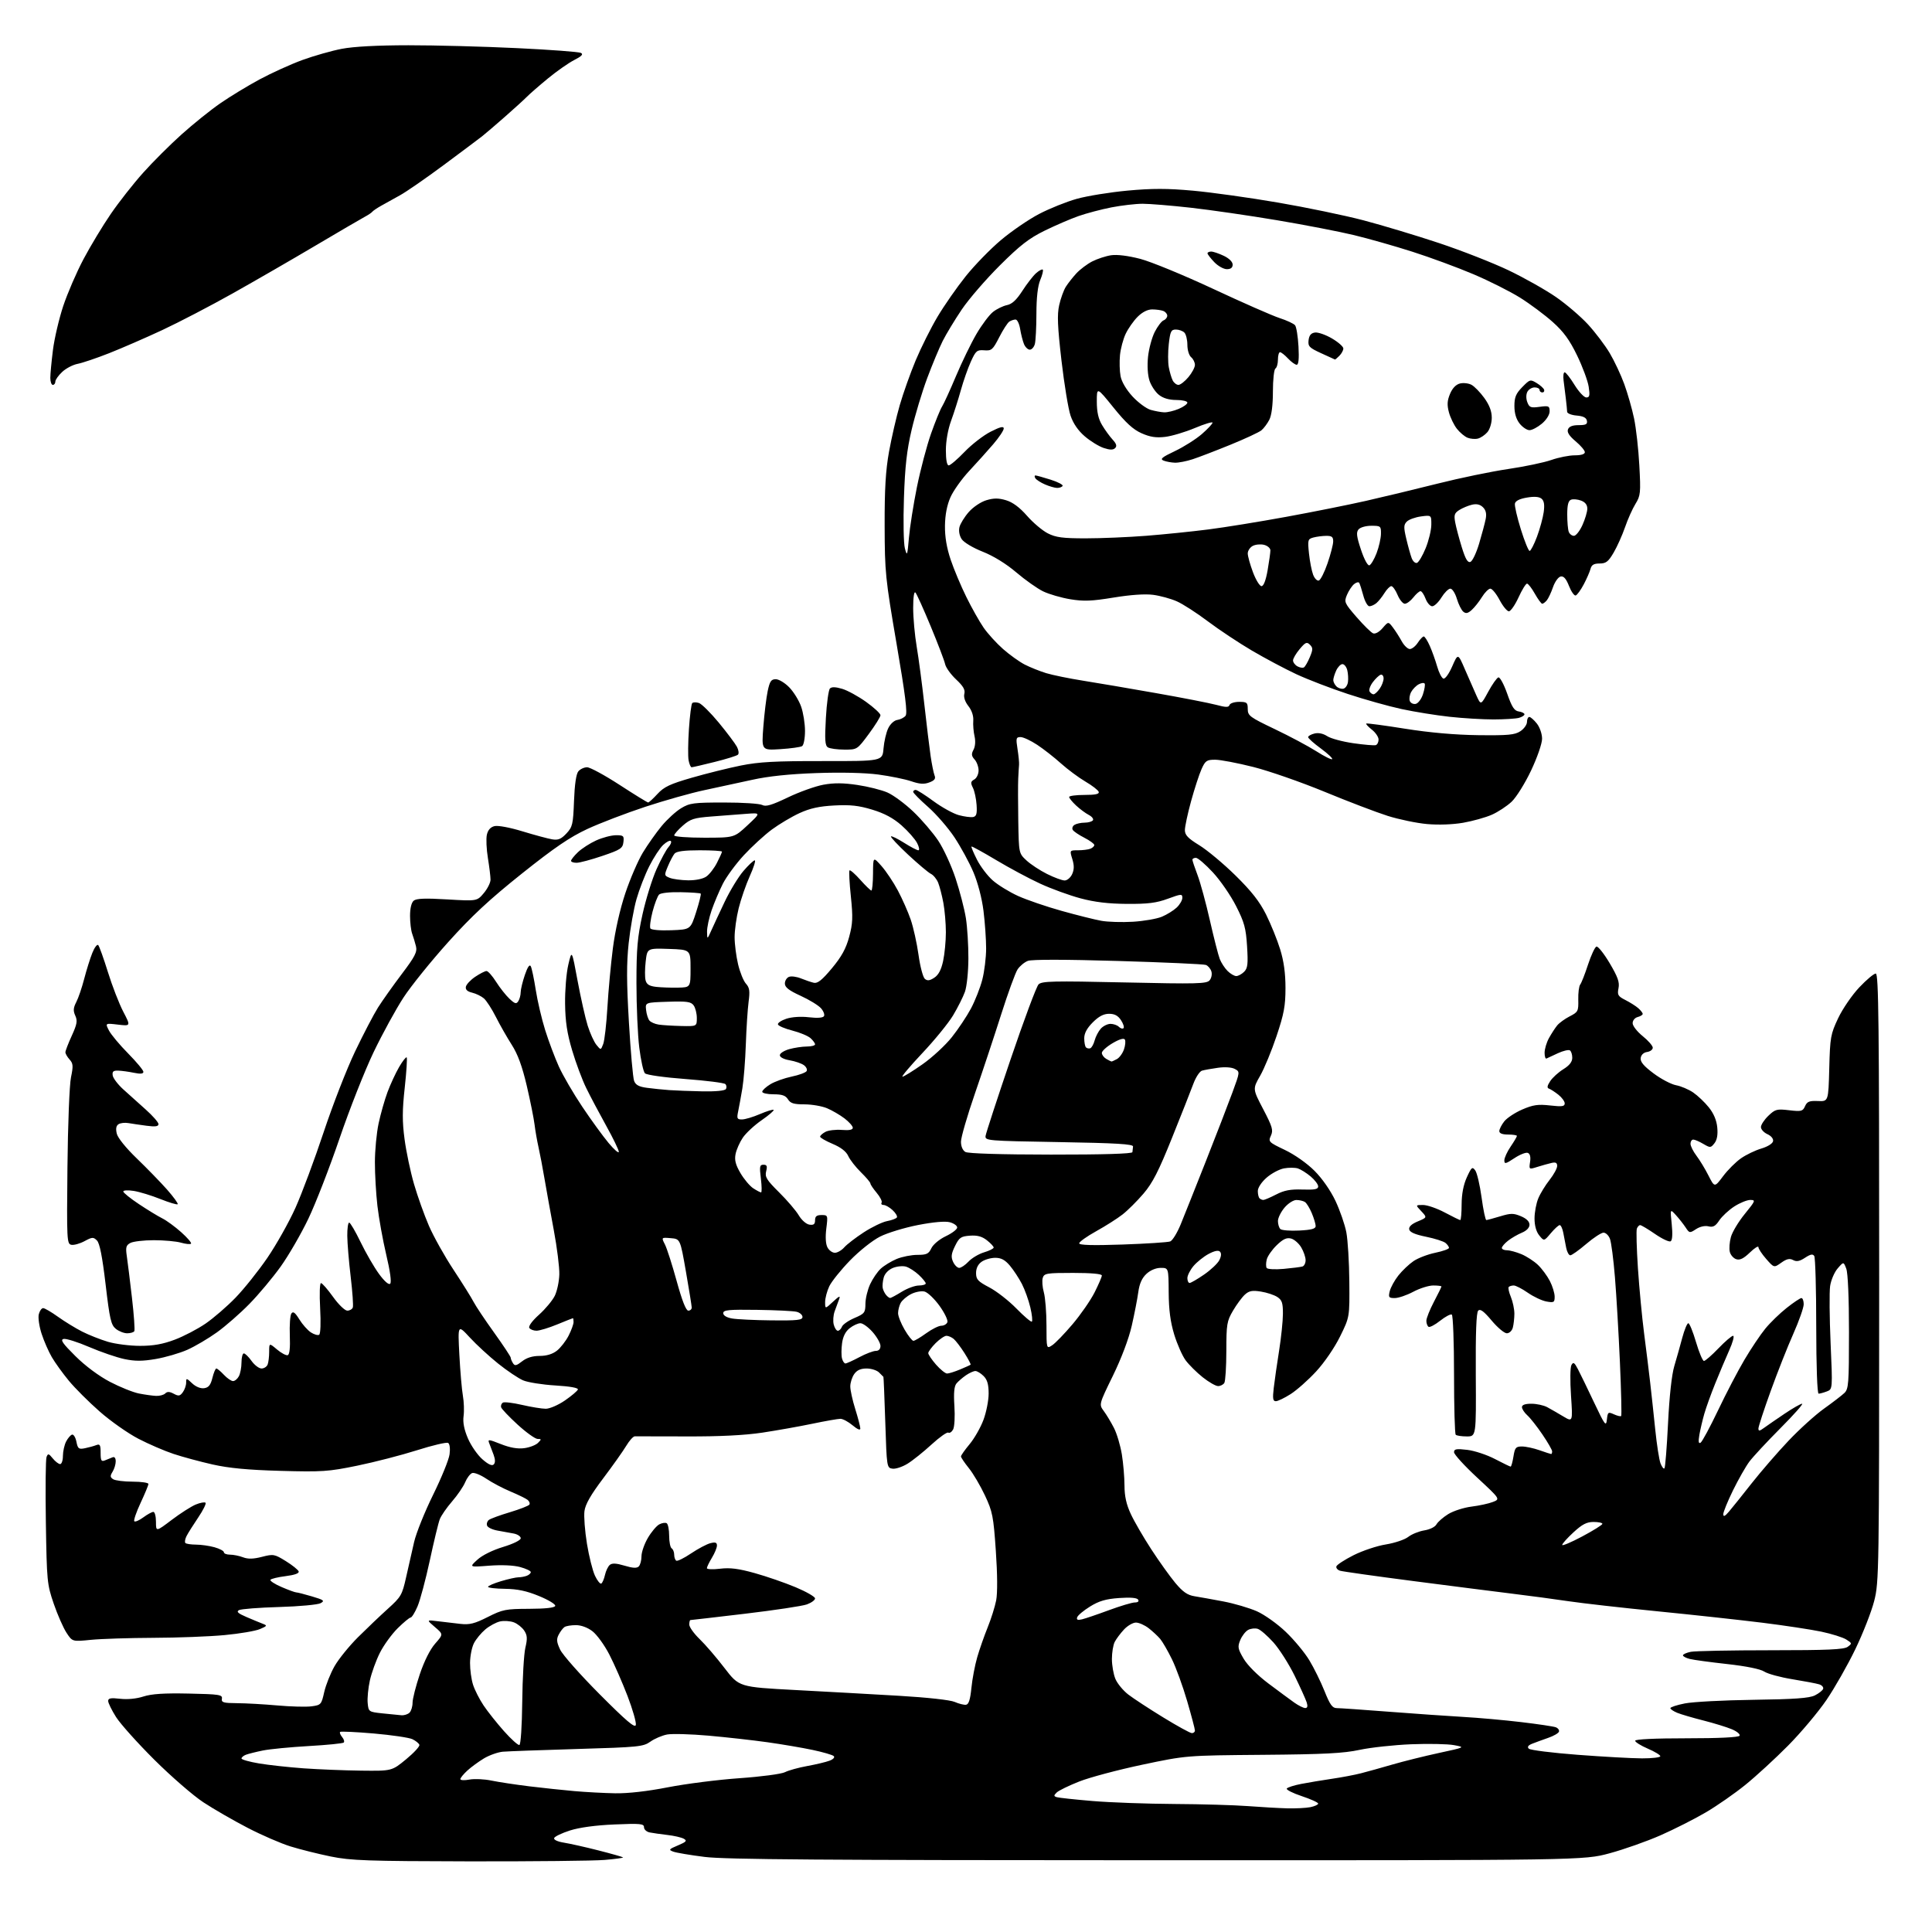 <?xml version="1.0" encoding="UTF-8" standalone="no"?>
<svg 
  version="1.1" 
  xmlns="http://www.w3.org/2000/svg" 
  xmlns:xlink="http://www.w3.org/1999/xlink" 
  xmlns:svg="http://www.w3.org/2000/svg"
  xmlns:rdf="http://www.w3.org/1999/02/22-rdf-syntax-ns#"
  xmlns:cc="http://creativecommons.org/ns#"
  xmlns:dc="http://purl.org/dc/elements/1.1/"
  viewBox="0 0 768 768"
  width="768"
  height="768"
>
<style>svg {background-color: white; }</style>"
<path stroke="none" fill="black" fill-rule="evenodd" d="M186.60,739.92C146.02,739.84 139.42,739.61 131.50,737.99C126.55,736.98 119.35,735.18 115.50,733.99C111.65,732.80 103.93,729.45 98.34,726.54C92.75,723.64 84.87,719.10 80.84,716.44C76.80,713.79 68.05,706.19 61.38,699.56C54.72,692.93 47.85,685.27 46.13,682.55C44.41,679.83 43.00,676.96 43.00,676.17C43.00,675.05 44.03,674.86 47.75,675.29C50.66,675.63 54.25,675.28 57.00,674.39C60.25,673.34 65.26,673.01 75.00,673.22C87.22,673.47 88.47,673.67 88.21,675.25C87.95,676.76 88.78,677.00 94.21,677.04C97.67,677.06 104.88,677.46 110.24,677.94C115.60,678.42 121.72,678.58 123.86,678.29C127.59,677.79 127.77,677.59 128.88,672.64C129.52,669.81 131.37,665.17 132.99,662.33C134.62,659.48 138.81,654.31 142.30,650.83C145.80,647.35 151.15,642.25 154.20,639.50C159.41,634.81 159.86,634.03 161.43,627.00C162.36,622.88 163.78,616.58 164.61,613.00C165.43,609.42 168.83,600.98 172.15,594.24C175.47,587.50 178.43,580.25 178.71,578.12C179.01,575.86 178.78,573.98 178.14,573.59C177.54,573.22 171.98,574.52 165.78,576.49C159.57,578.46 148.88,581.22 142.00,582.63C130.51,584.99 128.04,585.15 111.50,584.69C98.54,584.33 90.98,583.61 84.50,582.15C79.55,581.03 72.58,579.15 69.00,577.96C65.42,576.78 59.12,574.06 55.00,571.92C50.88,569.78 43.97,564.93 39.65,561.13C35.33,557.34 29.80,551.82 27.37,548.87C24.93,545.92 21.89,541.70 20.61,539.50C19.32,537.30 17.49,533.12 16.54,530.20C15.59,527.29 15.08,523.80 15.42,522.45C15.76,521.10 16.54,520.00 17.15,520.00C17.76,520.00 20.42,521.55 23.06,523.45C25.70,525.34 30.03,527.99 32.68,529.34C35.33,530.68 39.94,532.50 42.93,533.39C45.92,534.27 51.65,535.00 55.66,535.00C60.96,535.00 64.73,534.33 69.45,532.55C73.03,531.21 78.55,528.32 81.73,526.14C84.90,523.96 90.26,519.33 93.64,515.84C97.02,512.35 102.71,505.23 106.29,500.00C109.86,494.77 114.90,485.81 117.47,480.08C120.04,474.35 125.07,460.85 128.65,450.08C132.23,439.31 137.85,424.88 141.14,418.00C144.43,411.12 148.54,403.25 150.27,400.50C152.01,397.75 156.26,391.76 159.72,387.18C164.97,380.24 165.90,378.42 165.36,376.18C165.00,374.71 164.32,372.46 163.85,371.18C163.38,369.91 163.00,366.70 163.00,364.06C163.00,361.06 163.55,358.79 164.46,358.03C165.54,357.14 169.06,357.01 177.77,357.53C189.62,358.23 189.62,358.23 192.31,355.04C193.79,353.28 195.00,350.87 194.99,349.67C194.99,348.48 194.52,344.62 193.95,341.10C193.37,337.58 193.19,333.41 193.53,331.85C193.95,329.96 194.96,328.80 196.55,328.40C197.93,328.05 202.66,328.93 207.72,330.48C212.55,331.95 217.85,333.38 219.50,333.65C221.87,334.05 223.05,333.56 225.15,331.33C227.59,328.73 227.83,327.69 228.18,318.37C228.42,311.87 229.04,307.65 229.90,306.62C230.64,305.73 232.21,305.00 233.38,305.00C234.56,305.00 240.36,308.15 246.29,312.00C252.21,315.85 257.32,319.00 257.65,319.00C257.97,319.00 259.64,317.47 261.37,315.59C263.95,312.79 266.35,311.65 275.00,309.16C280.77,307.49 289.55,305.31 294.50,304.31C301.72,302.86 308.19,302.51 327.14,302.54C350.79,302.57 350.79,302.57 351.21,297.54C351.44,294.77 352.28,291.15 353.08,289.50C353.90,287.78 355.45,286.37 356.69,286.19C357.88,286.02 359.36,285.28 359.97,284.54C360.80,283.54 359.89,276.28 356.39,255.85C351.94,229.83 351.71,227.55 351.66,209.00C351.62,194.39 352.06,186.99 353.41,179.50C354.41,174.00 356.32,165.68 357.68,161.01C359.03,156.34 361.87,148.34 364.00,143.25C366.14,138.15 370.04,130.34 372.69,125.89C375.34,121.44 380.36,114.23 383.85,109.87C387.34,105.50 393.64,99.02 397.85,95.47C402.06,91.91 408.89,87.23 413.03,85.07C417.17,82.90 423.92,80.19 428.03,79.04C432.14,77.89 441.23,76.42 448.24,75.77C458.08,74.87 464.01,74.87 474.24,75.80C481.53,76.46 496.73,78.58 508.00,80.52C519.27,82.45 534.58,85.63 542.00,87.58C549.42,89.53 562.92,93.59 572.00,96.61C581.08,99.63 593.56,104.53 599.75,107.49C605.94,110.46 614.39,115.22 618.53,118.08C622.66,120.94 628.40,125.85 631.27,128.98C634.15,132.12 638.02,137.23 639.88,140.35C641.73,143.47 644.35,149.03 645.68,152.71C647.02,156.39 648.77,162.52 649.57,166.34C650.37,170.16 651.32,178.57 651.66,185.03C652.25,195.95 652.14,197.03 650.13,200.29C648.94,202.22 647.07,206.39 645.98,209.57C644.88,212.74 642.85,217.29 641.45,219.67C639.34,223.28 638.41,224.00 635.86,224.00C633.59,224.00 632.67,224.54 632.26,226.13C631.95,227.29 630.74,230.08 629.56,232.31C628.38,234.54 626.94,236.52 626.37,236.71C625.80,236.90 624.60,235.21 623.71,232.95C622.57,230.05 621.59,228.93 620.40,229.17C619.46,229.35 618.09,231.25 617.35,233.39C616.61,235.54 615.50,237.90 614.88,238.64C614.26,239.39 613.44,240.00 613.06,240.00C612.68,240.00 611.36,238.20 610.12,236.00C608.88,233.80 607.48,232.00 607.01,232.00C606.53,232.00 605.01,234.47 603.63,237.50C602.24,240.52 600.52,243.00 599.80,243.00C599.08,243.00 597.42,240.98 596.11,238.50C594.80,236.03 593.15,234.00 592.44,234.00C591.74,234.00 590.24,235.49 589.11,237.32C587.99,239.14 586.16,241.45 585.05,242.45C583.52,243.84 582.71,244.01 581.68,243.15C580.93,242.53 579.78,240.22 579.12,238.01C578.46,235.81 577.30,234.00 576.54,234.00C575.78,234.00 574.19,235.58 573.00,237.50C571.81,239.43 570.16,241.00 569.33,241.00C568.50,241.00 567.32,239.65 566.69,238.00C566.07,236.35 565.16,235.00 564.67,235.00C564.19,235.00 562.90,236.12 561.82,237.50C560.74,238.87 559.22,240.00 558.44,240.00C557.66,240.00 556.37,238.42 555.56,236.50C554.76,234.58 553.64,233.00 553.07,233.00C552.51,233.00 551.28,234.24 550.34,235.75C549.41,237.26 547.96,239.06 547.13,239.75C546.30,240.44 545.05,241.00 544.35,241.00C543.65,241.00 542.56,239.09 541.94,236.75C541.31,234.41 540.58,232.14 540.31,231.70C540.04,231.26 539.12,231.49 538.26,232.20C537.40,232.92 536.13,234.84 535.44,236.47C534.25,239.32 534.41,239.70 539.28,245.33C542.09,248.56 545.04,251.46 545.85,251.77C546.70,252.10 548.27,251.23 549.60,249.68C551.88,247.03 551.88,247.03 553.69,249.42C554.69,250.73 556.27,253.20 557.20,254.90C558.14,256.61 559.59,258.00 560.43,258.00C561.27,258.00 562.69,256.88 563.59,255.50C564.49,254.12 565.56,253.00 565.96,253.00C566.37,253.00 567.45,254.69 568.36,256.75C569.28,258.81 570.59,262.49 571.29,264.92C571.98,267.36 573.09,269.53 573.76,269.75C574.45,269.98 575.96,267.90 577.27,264.91C579.57,259.66 579.57,259.66 582.33,266.08C583.85,269.61 585.90,274.27 586.88,276.44C588.67,280.38 588.67,280.38 591.58,275.01C593.19,272.05 595.00,269.47 595.62,269.28C596.23,269.08 597.81,271.98 599.12,275.71C601.01,281.10 601.96,282.57 603.75,282.82C604.99,283.00 606.00,283.51 606.00,283.95C606.00,284.40 604.99,285.04 603.75,285.37C602.51,285.70 597.99,285.98 593.71,285.99C589.43,285.99 581.55,285.52 576.21,284.93C570.87,284.35 562.31,282.97 557.20,281.87C552.08,280.77 542.41,278.06 535.70,275.84C528.99,273.63 519.81,270.10 515.30,268.00C510.80,265.90 502.85,261.67 497.64,258.61C492.43,255.54 484.55,250.31 480.14,246.99C475.73,243.66 470.18,240.08 467.81,239.04C465.44,237.99 461.22,236.83 458.43,236.46C455.21,236.03 449.45,236.43 442.67,237.54C433.95,238.97 430.79,239.09 425.44,238.21C421.83,237.61 416.99,236.20 414.67,235.08C412.35,233.96 407.54,230.56 403.98,227.53C399.94,224.09 394.92,221.00 390.64,219.31C386.74,217.77 383.14,215.61 382.28,214.31C381.37,212.92 381.03,211.03 381.40,209.53C381.75,208.16 383.41,205.46 385.11,203.53C386.84,201.56 389.89,199.51 392.09,198.85C395.08,197.96 396.92,197.96 399.94,198.86C402.58,199.65 405.33,201.70 408.25,205.03C410.64,207.77 414.36,210.91 416.51,212.01C419.73,213.64 422.41,214.00 431.57,214.00C437.70,214.00 448.51,213.54 455.60,212.99C462.70,212.43 473.80,211.30 480.28,210.47C486.76,209.65 500.71,207.39 511.28,205.45C521.85,203.52 536.12,200.66 543.00,199.10C549.88,197.54 562.70,194.45 571.50,192.24C580.30,190.02 592.89,187.42 599.48,186.45C606.06,185.48 613.81,183.86 616.70,182.84C619.59,181.83 623.76,181.00 625.98,181.00C628.53,181.00 630.00,180.54 630.00,179.75C630.00,179.06 628.35,177.11 626.33,175.42C623.79,173.28 622.85,171.82 623.30,170.67C623.73,169.54 625.10,169.00 627.54,169.00C630.43,169.00 631.08,168.65 630.82,167.25C630.58,166.03 629.36,165.41 626.74,165.19C624.68,165.02 622.98,164.34 622.96,163.69C622.94,163.04 622.71,160.70 622.45,158.50C622.19,156.30 621.78,153.04 621.55,151.25C621.32,149.46 621.51,148.00 621.98,148.00C622.45,148.00 624.21,150.25 625.90,153.00C627.60,155.75 629.70,158.00 630.58,158.00C631.89,158.00 632.06,157.24 631.53,153.75C631.18,151.41 629.11,145.82 626.93,141.32C623.93,135.13 621.57,131.88 617.23,128.00C614.08,125.18 608.23,120.82 604.24,118.32C600.25,115.83 591.88,111.62 585.64,108.98C579.40,106.33 568.52,102.32 561.47,100.07C554.41,97.81 543.93,94.83 538.18,93.45C532.43,92.06 518.67,89.40 507.61,87.54C496.55,85.68 481.16,83.45 473.40,82.58C465.65,81.71 457.03,81.00 454.24,81.00C451.46,81.00 445.87,81.65 441.84,82.43C437.80,83.22 431.93,84.77 428.79,85.87C425.65,86.97 419.57,89.58 415.29,91.68C409.05,94.74 405.49,97.50 397.42,105.54C391.88,111.06 385.08,118.93 382.31,123.04C379.55,127.14 376.15,132.75 374.76,135.50C373.38,138.25 370.59,144.93 368.57,150.34C366.55,155.75 363.77,164.97 362.39,170.84C360.47,179.00 359.75,185.36 359.33,198.00C359.02,207.10 359.19,216.07 359.71,218.00C360.58,221.25 360.69,220.94 361.31,213.81C361.67,209.58 363.11,200.48 364.50,193.58C365.90,186.68 368.42,177.13 370.11,172.35C371.80,167.57 373.77,162.72 374.50,161.58C375.22,160.44 377.71,155.00 380.02,149.50C382.34,144.00 385.98,136.49 388.12,132.82C390.26,129.15 393.23,125.18 394.73,124.00C396.22,122.82 398.72,121.61 400.28,121.29C402.29,120.89 404.07,119.24 406.41,115.61C408.22,112.80 410.68,109.64 411.86,108.59C413.04,107.54 414.24,106.91 414.52,107.19C414.80,107.46 414.35,109.32 413.51,111.31C412.52,113.70 412.00,118.28 411.99,124.72C411.98,130.10 411.70,135.51 411.37,136.75C411.04,137.99 410.13,139.00 409.36,139.00C408.59,139.00 407.55,137.99 407.04,136.75C406.54,135.51 405.85,132.81 405.52,130.75C405.18,128.69 404.37,127.01 403.70,127.02C403.04,127.02 401.93,127.39 401.24,127.83C400.54,128.27 398.73,131.08 397.20,134.07C394.65,139.06 394.17,139.48 391.26,139.25C388.37,139.03 387.90,139.42 385.93,143.75C384.75,146.36 382.97,151.43 381.98,155.00C380.99,158.57 379.24,164.08 378.09,167.23C376.83,170.66 376.00,175.36 376.00,178.98C376.00,182.78 376.42,185.00 377.13,185.00C377.75,185.00 380.59,182.58 383.43,179.62C386.27,176.66 390.94,173.05 393.80,171.60C397.60,169.67 399.00,169.34 399.00,170.34C399.00,171.10 397.11,173.92 394.80,176.61C392.49,179.30 388.20,184.07 385.26,187.22C382.32,190.37 378.97,195.07 377.82,197.67C376.44,200.79 375.70,204.64 375.64,208.95C375.58,213.37 376.32,217.77 377.91,222.50C379.21,226.35 382.01,233.02 384.14,237.32C386.26,241.63 389.34,247.09 390.98,249.47C392.61,251.84 396.10,255.68 398.72,257.99C401.35,260.31 405.25,263.10 407.38,264.19C409.52,265.28 413.34,266.81 415.88,267.59C418.42,268.36 425.00,269.71 430.50,270.58C436.00,271.45 449.05,273.67 459.50,275.52C469.95,277.36 480.71,279.46 483.42,280.18C487.33,281.23 488.42,281.24 488.75,280.25C488.98,279.56 490.70,279.00 492.58,279.00C495.67,279.00 496.00,279.27 496.00,281.85C496.00,284.50 496.79,285.09 506.75,289.84C512.66,292.66 520.09,296.62 523.26,298.64C526.43,300.66 529.26,302.07 529.56,301.78C529.85,301.48 527.82,299.57 525.05,297.53C522.27,295.50 520.00,293.47 520.00,293.02C520.00,292.58 521.13,291.93 522.50,291.59C524.09,291.19 525.95,291.58 527.57,292.63C528.97,293.56 533.65,294.82 537.96,295.44C542.28,296.06 546.30,296.40 546.90,296.20C547.51,296.00 548.00,295.00 548.00,293.99C548.00,292.97 546.81,291.21 545.35,290.06C543.89,288.91 542.88,287.81 543.10,287.62C543.32,287.43 550.25,288.35 558.50,289.67C568.35,291.24 578.35,292.12 587.61,292.24C599.50,292.38 602.14,292.14 604.36,290.68C605.81,289.73 607.00,288.06 607.00,286.98C607.00,285.89 607.42,285.00 607.93,285.00C608.44,285.00 609.79,286.19 610.93,287.63C612.10,289.12 613.00,291.74 613.00,293.65C613.00,295.57 611.11,301.04 608.64,306.27C606.21,311.40 602.77,316.92 600.89,318.70C599.02,320.46 595.48,322.79 593.00,323.88C590.52,324.97 585.40,326.40 581.62,327.06C577.46,327.78 571.77,327.98 567.25,327.57C563.14,327.20 556.11,325.74 551.64,324.33C547.16,322.91 535.89,318.61 526.59,314.77C517.28,310.93 504.52,306.48 498.23,304.89C491.94,303.30 485.10,302.00 483.05,302.00C479.69,302.00 479.13,302.38 477.62,305.75C476.69,307.81 474.83,313.55 473.47,318.49C472.11,323.44 471.01,328.61 471.01,329.99C471.02,331.96 472.25,333.25 476.74,336.00C479.88,337.93 486.35,343.32 491.11,348.00C497.47,354.25 500.69,358.36 503.27,363.50C505.19,367.35 507.72,373.58 508.88,377.36C510.34,382.06 511.00,386.88 511.00,392.73C511.00,399.82 510.41,403.02 507.46,411.82C505.52,417.63 502.58,424.74 500.93,427.63C497.93,432.87 497.93,432.87 502.14,440.91C505.80,447.91 506.20,449.27 505.21,451.44C504.11,453.84 504.31,454.05 510.76,457.12C514.65,458.98 519.57,462.44 522.53,465.41C525.59,468.46 528.92,473.25 530.87,477.37C532.65,481.15 534.60,486.78 535.19,489.87C535.78,492.97 536.32,501.82 536.38,509.54C536.50,523.57 536.50,523.57 532.69,531.29C530.52,535.70 526.45,541.65 523.19,545.17C520.06,548.57 515.50,552.61 513.05,554.17C510.61,555.73 507.96,557.00 507.16,557.00C506.01,557.00 505.84,555.94 506.33,551.75C506.66,548.86 507.62,542.23 508.45,537.00C509.28,531.77 509.97,525.15 509.98,522.27C510.00,517.94 509.61,516.79 507.75,515.57C506.51,514.76 503.58,513.79 501.22,513.42C497.80,512.87 496.54,513.11 494.87,514.62C493.73,515.65 491.60,518.52 490.15,521.00C487.70,525.16 487.50,526.37 487.49,537.00C487.48,543.33 487.12,549.06 486.68,549.75C486.24,550.44 485.12,551.00 484.19,550.99C483.26,550.98 480.52,549.41 478.10,547.49C475.68,545.56 472.63,542.53 471.31,540.75C469.99,538.96 467.95,534.35 466.77,530.50C465.25,525.50 464.62,520.71 464.57,513.75C464.51,504.00 464.51,504.00 461.40,504.00C459.51,504.00 457.28,504.93 455.73,506.38C453.95,508.03 452.95,510.25 452.49,513.63C452.13,516.31 450.95,522.33 449.89,527.00C448.71,532.18 445.78,539.95 442.39,546.89C436.83,558.28 436.83,558.28 438.78,560.92C439.86,562.37 441.68,565.41 442.83,567.66C443.98,569.91 445.38,574.63 445.95,578.13C446.52,581.63 446.99,587.20 447.00,590.50C447.01,594.76 447.74,598.04 449.51,601.84C450.87,604.78 454.53,611.08 457.63,615.84C460.72,620.60 465.03,626.62 467.19,629.22C470.19,632.80 472.01,634.08 474.82,634.53C476.84,634.85 482.02,635.79 486.32,636.60C490.63,637.42 496.60,639.18 499.61,640.50C502.63,641.84 507.74,645.47 511.08,648.66C514.39,651.81 518.61,656.89 520.46,659.95C522.31,663.00 525.04,668.54 526.52,672.25C528.68,677.66 529.64,679.00 531.37,679.00C532.55,679.00 541.84,679.64 552.01,680.43C562.18,681.22 575.45,682.14 581.50,682.49C587.55,682.83 597.98,683.76 604.67,684.56C611.36,685.35 617.57,686.28 618.46,686.62C619.35,686.97 619.92,687.75 619.71,688.36C619.51,688.98 617.58,690.09 615.42,690.83C613.26,691.58 610.42,692.62 609.10,693.14C607.44,693.80 607.02,694.42 607.73,695.13C608.30,695.70 617.03,696.79 627.13,697.56C637.23,698.33 648.76,698.97 652.75,698.98C656.74,698.99 660.00,698.61 660.00,698.12C660.00,697.64 657.75,696.28 655.00,695.10C652.25,693.91 650.00,692.51 650.00,691.97C650.00,691.37 657.87,691.00 670.44,691.00C683.27,691.00 691.12,690.62 691.51,689.98C691.86,689.42 690.46,688.25 688.40,687.39C686.34,686.53 681.25,684.97 677.08,683.91C672.91,682.86 668.26,681.49 666.75,680.88C665.24,680.26 664.00,679.42 664.00,679.02C664.00,678.61 666.59,677.76 669.75,677.14C672.91,676.51 685.17,675.86 697.00,675.70C713.31,675.48 719.21,675.05 721.43,673.95C723.04,673.15 724.52,671.98 724.73,671.33C724.94,670.69 724.24,669.89 723.18,669.56C722.12,669.22 717.33,668.31 712.54,667.53C707.76,666.76 702.72,665.39 701.34,664.49C699.78,663.47 694.24,662.34 686.62,661.49C679.91,660.75 673.19,659.84 671.71,659.46C670.22,659.09 669.00,658.44 669.00,658.02C669.00,657.59 670.41,656.97 672.12,656.62C673.84,656.28 688.16,656.00 703.93,656.00C726.57,656.00 733.01,655.71 734.48,654.64C736.27,653.33 736.25,653.21 733.92,651.73C732.59,650.88 728.12,649.48 724.00,648.61C719.88,647.75 709.30,646.14 700.50,645.05C691.70,643.96 673.02,641.92 659.00,640.53C644.98,639.14 629.00,637.33 623.50,636.51C618.00,635.69 608.10,634.36 601.50,633.56C594.90,632.75 577.12,630.48 562.00,628.52C546.88,626.56 533.69,624.70 532.69,624.39C531.70,624.08 531.04,623.31 531.23,622.67C531.42,622.02 534.48,620.03 538.04,618.23C541.59,616.44 547.38,614.50 550.90,613.94C554.42,613.37 558.43,612.02 559.80,610.94C561.18,609.86 564.05,608.70 566.19,608.35C568.40,608.00 570.48,606.97 571.02,605.96C571.55,604.98 573.65,603.15 575.69,601.88C577.74,600.62 581.90,599.28 584.95,598.90C588.00,598.52 591.83,597.69 593.45,597.05C596.40,595.90 596.40,595.90 587.20,587.37C582.14,582.68 578.00,578.14 578.00,577.28C578.00,575.99 578.90,575.83 583.25,576.34C586.14,576.68 591.09,578.32 594.26,579.98C597.44,581.64 600.24,583.00 600.50,583.00C600.76,583.00 601.26,581.20 601.62,579.00C602.18,575.46 602.57,575.00 605.00,575.00C606.51,575.00 609.66,575.67 612.00,576.50C614.34,577.33 616.42,578.00 616.63,578.00C616.83,578.00 617.00,577.53 617.00,576.95C617.00,576.36 615.25,573.33 613.12,570.20C610.99,567.06 608.29,563.64 607.12,562.60C605.95,561.55 605.00,560.08 605.00,559.35C605.00,558.46 606.27,558.00 608.75,558.01C610.81,558.01 613.62,558.62 615.00,559.35C616.38,560.09 619.24,561.74 621.36,563.01C625.21,565.32 625.21,565.32 624.50,554.77C624.10,548.91 624.17,543.51 624.67,542.63C625.41,541.30 625.85,541.58 627.25,544.27C628.18,546.04 631.07,552.00 633.67,557.50C637.98,566.60 638.44,567.21 638.76,564.30C639.10,561.30 639.27,561.17 641.56,562.21C642.91,562.82 644.20,563.13 644.44,562.89C644.68,562.66 644.45,553.02 643.94,541.48C643.43,529.94 642.54,514.74 641.96,507.71C641.39,500.67 640.50,493.81 639.98,492.46C639.47,491.11 638.32,490.00 637.43,490.00C636.55,490.00 633.45,492.02 630.55,494.50C627.65,496.98 624.81,499.00 624.22,499.00C623.64,499.00 622.90,497.65 622.58,496.00C622.26,494.35 621.74,491.65 621.42,490.00C621.10,488.35 620.47,487.00 620.01,487.00C619.55,487.00 617.96,488.45 616.47,490.22C613.77,493.43 613.77,493.43 611.88,491.10C610.67,489.61 610.00,487.20 610.00,484.36C610.00,481.93 610.67,478.34 611.49,476.38C612.30,474.42 614.33,471.11 615.99,469.02C617.64,466.92 619.00,464.44 619.00,463.49C619.00,462.22 618.41,461.90 616.75,462.29C615.51,462.57 612.99,463.28 611.14,463.86C607.79,464.92 607.78,464.92 608.23,461.87C608.53,459.87 608.21,458.63 607.32,458.29C606.56,458.00 604.16,458.95 601.98,460.40C598.48,462.71 598.00,462.81 598.00,461.25C598.00,460.27 599.12,457.81 600.50,455.79C601.88,453.76 603.00,451.86 603.00,451.55C603.00,451.25 601.42,451.00 599.50,451.00C597.21,451.00 596.00,450.53 596.00,449.63C596.00,448.88 596.88,447.15 597.96,445.77C599.04,444.40 602.28,442.27 605.15,441.03C609.45,439.18 611.40,438.90 616.19,439.44C620.94,439.98 622.00,439.83 622.00,438.62C622.00,437.81 620.85,436.24 619.45,435.14C618.05,434.04 616.37,432.96 615.72,432.74C614.89,432.46 615.03,431.60 616.22,429.79C617.14,428.38 619.50,426.24 621.45,425.03C623.89,423.52 625.00,422.10 625.00,420.48C625.00,419.18 624.57,417.85 624.04,417.53C623.52,417.20 621.38,417.71 619.29,418.67C617.21,419.62 615.16,420.57 614.75,420.78C614.34,420.99 614.00,419.96 614.00,418.49C614.00,417.01 614.78,414.39 615.74,412.65C616.70,410.92 618.16,408.66 618.99,407.64C619.82,406.62 622.08,404.98 624.00,404.00C627.31,402.31 627.49,401.95 627.39,397.36C627.32,394.69 627.67,391.99 628.16,391.37C628.65,390.75 630.05,387.18 631.27,383.43C632.50,379.69 634.00,376.47 634.61,376.28C635.23,376.08 637.59,379.05 639.86,382.87C643.12,388.38 643.86,390.45 643.38,392.83C642.85,395.49 643.17,396.03 646.14,397.54C647.99,398.48 650.29,399.93 651.25,400.78C652.21,401.62 653.00,402.64 653.00,403.04C653.00,403.44 652.10,404.00 651.00,404.29C649.87,404.58 649.00,405.65 649.00,406.74C649.00,407.80 650.80,410.11 653.00,411.88C655.20,413.65 657.00,415.72 657.00,416.48C657.00,417.24 655.99,418.00 654.75,418.18C653.37,418.38 652.39,419.30 652.20,420.57C651.99,422.08 653.37,423.74 657.31,426.68C660.28,428.91 664.30,431.02 666.24,431.39C668.19,431.75 671.25,433.05 673.05,434.27C674.84,435.50 677.65,438.15 679.27,440.18C681.22,442.60 682.37,445.32 682.64,448.18C682.92,451.09 682.55,453.14 681.52,454.46C680.04,456.33 679.85,456.34 677.08,454.71C675.49,453.77 673.70,453.00 673.10,453.00C672.49,453.00 672.00,453.75 672.00,454.66C672.00,455.57 673.06,457.70 674.36,459.41C675.65,461.11 677.81,464.65 679.14,467.29C681.57,472.07 681.57,472.07 684.96,467.55C686.82,465.06 690.04,461.86 692.10,460.43C694.16,459.00 697.79,457.26 700.17,456.56C702.66,455.82 704.64,454.59 704.82,453.65C705.01,452.68 704.10,451.55 702.57,450.85C701.16,450.21 700.00,448.94 700.00,448.03C700.00,447.12 701.33,445.10 702.95,443.54C705.67,440.94 706.33,440.76 711.22,441.34C716.07,441.91 716.63,441.76 717.53,439.73C718.34,437.89 719.24,437.53 722.66,437.68C726.81,437.86 726.81,437.86 727.16,424.68C727.48,412.29 727.70,411.10 730.70,404.74C732.46,401.02 736.24,395.51 739.10,392.49C741.95,389.47 744.90,387.00 745.65,387.00C746.78,387.00 747.00,406.84 747.00,507.84C747.00,624.93 746.94,628.92 745.02,636.41C743.94,640.66 740.56,649.28 737.53,655.57C734.50,661.86 729.33,670.94 726.06,675.75C722.78,680.56 715.92,688.73 710.80,693.90C705.69,699.06 698.04,706.09 693.81,709.51C689.59,712.93 682.49,717.87 678.05,720.47C673.60,723.08 665.51,727.17 660.07,729.57C654.62,731.96 645.52,735.18 639.84,736.71C629.50,739.50 629.50,739.50 460.00,739.48C327.26,739.46 288.26,739.18 280.15,738.16C274.46,737.45 268.84,736.50 267.65,736.06C265.69,735.33 265.86,735.10 269.50,733.57C272.84,732.16 273.22,731.72 271.82,730.93C270.90,730.41 267.97,729.73 265.32,729.43C262.67,729.12 259.49,728.67 258.25,728.42C257.01,728.17 256.00,727.24 256.00,726.36C256.00,724.95 254.57,724.81 244.25,725.25C236.74,725.57 230.36,726.44 226.58,727.64C223.32,728.68 220.48,730.05 220.28,730.67C220.05,731.34 221.66,732.09 224.20,732.49C226.56,732.87 232.73,734.25 237.90,735.57C243.08,736.89 247.47,738.14 247.67,738.34C247.87,738.54 244.59,739.00 240.37,739.35C236.15,739.71 211.95,739.96 186.60,739.92zM511.62,718.84C514.99,718.93 519.16,718.72 520.88,718.38C522.59,718.03 524.00,717.39 524.00,716.96C524.00,716.52 521.07,715.19 517.49,714.00C513.91,712.81 511.22,711.45 511.51,710.98C511.80,710.52 514.39,709.68 517.27,709.13C520.15,708.57 525.65,707.66 529.50,707.09C533.35,706.53 538.52,705.55 541.00,704.91C543.48,704.28 549.10,702.71 553.50,701.43C557.90,700.15 566.23,698.08 572.00,696.83C582.50,694.56 582.50,694.56 578.00,693.72C575.52,693.25 567.88,693.10 561.00,693.37C554.12,693.65 544.90,694.65 540.50,695.59C534.10,696.97 526.39,697.37 502.00,697.57C471.50,697.82 471.50,697.82 454.03,701.51C444.41,703.54 433.16,706.54 429.03,708.17C424.89,709.80 420.86,711.77 420.07,712.53C418.84,713.74 418.84,713.99 420.07,714.40C420.86,714.65 427.25,715.34 434.27,715.93C441.29,716.52 455.92,717.05 466.77,717.11C477.62,717.17 490.77,717.55 496.00,717.95C501.23,718.35 508.26,718.75 511.62,718.84zM244.54,712.86C249.62,712.95 257.36,712.07 265.54,710.47C272.67,709.08 285.48,707.45 294.00,706.86C302.59,706.26 310.63,705.19 312.04,704.47C313.44,703.75 317.42,702.65 320.89,702.02C324.36,701.39 328.35,700.44 329.76,699.90C331.26,699.33 331.95,698.57 331.41,698.06C330.91,697.59 327.12,696.49 323.00,695.62C318.88,694.75 310.77,693.37 305.00,692.56C299.23,691.75 288.72,690.58 281.65,689.95C274.59,689.33 267.18,689.12 265.19,689.49C263.20,689.87 260.20,691.14 258.54,692.33C255.70,694.35 253.87,694.53 229.51,695.25C215.20,695.67 201.88,696.16 199.90,696.33C197.92,696.51 194.55,697.70 192.40,698.98C190.26,700.27 187.26,702.46 185.75,703.85C184.24,705.24 183.00,706.76 183.00,707.23C183.00,707.70 184.63,707.79 186.61,707.41C188.60,707.04 192.54,707.22 195.36,707.81C198.19,708.40 204.96,709.42 210.40,710.09C215.85,710.75 223.95,711.61 228.40,712.00C232.86,712.39 240.12,712.78 244.54,712.86zM143.64,703.86C155.77,704.00 155.77,704.00 161.42,699.35C164.53,696.79 166.91,694.21 166.71,693.60C166.51,693.00 165.26,691.98 163.93,691.35C162.59,690.72 155.69,689.71 148.60,689.09C141.50,688.48 135.47,688.20 135.20,688.46C134.93,688.73 135.29,689.65 136.00,690.50C136.71,691.35 137.00,692.34 136.64,692.69C136.29,693.04 130.04,693.67 122.75,694.08C115.46,694.50 107.25,695.29 104.50,695.85C101.75,696.41 98.71,697.17 97.75,697.54C96.79,697.91 96.00,698.58 96.00,699.02C96.00,699.46 99.12,700.35 102.94,700.99C106.76,701.63 114.75,702.51 120.69,702.94C126.64,703.36 136.96,703.78 143.64,703.86zM206.46,693.66C207.01,693.49 207.49,686.18 207.60,676.43C207.70,667.12 208.26,657.48 208.84,655.00C209.70,651.36 209.61,650.06 208.40,648.21C207.57,646.94 205.72,645.46 204.27,644.91C202.83,644.37 200.37,644.20 198.80,644.54C197.23,644.89 194.60,646.31 192.94,647.70C191.28,649.10 189.24,651.56 188.41,653.18C187.57,654.80 186.87,658.32 186.85,661.01C186.83,663.69 187.36,667.60 188.04,669.70C188.71,671.79 190.59,675.49 192.21,677.91C193.83,680.34 197.48,684.94 200.33,688.14C203.17,691.33 205.93,693.82 206.46,693.66zM473.75,688.94C474.44,688.97 475.00,688.50 475.00,687.90C475.00,687.29 473.61,682.03 471.91,676.20C470.21,670.37 467.49,662.87 465.85,659.55C464.22,656.22 462.12,652.60 461.19,651.49C460.26,650.39 458.20,648.47 456.62,647.24C455.03,646.01 452.75,645.00 451.55,645.00C450.35,645.00 448.22,646.24 446.81,647.75C445.40,649.26 443.74,651.48 443.12,652.68C442.50,653.89 442.00,656.94 442.00,659.47C442.00,662.00 442.63,665.57 443.39,667.40C444.16,669.24 446.47,672.03 448.53,673.62C450.60,675.20 456.83,679.29 462.39,682.69C467.95,686.10 473.06,688.91 473.75,688.94zM252.75,685.70C252.98,684.71 251.50,679.53 249.46,674.20C247.41,668.86 244.15,661.43 242.21,657.68C240.27,653.92 237.24,649.76 235.49,648.43C233.55,646.94 230.99,646.01 228.91,646.02C227.03,646.02 225.00,646.36 224.40,646.77C223.79,647.17 222.76,648.52 222.11,649.76C221.14,651.60 221.24,652.72 222.67,655.76C223.64,657.82 230.71,665.80 238.38,673.50C249.01,684.17 252.43,687.07 252.75,685.70zM159.55,681.84C160.68,681.93 162.14,681.46 162.80,680.80C163.46,680.14 164.00,678.36 164.00,676.85C164.00,675.33 165.29,670.27 166.86,665.59C168.63,660.32 170.96,655.67 172.98,653.37C176.25,649.65 176.25,649.65 172.87,646.77C169.50,643.89 169.50,643.89 174.00,644.46C176.47,644.78 180.53,645.25 183.00,645.52C186.69,645.93 188.66,645.43 193.89,642.79C199.81,639.80 201.03,639.56 210.31,639.53C216.83,639.51 220.46,639.11 220.71,638.37C220.92,637.75 218.03,635.99 214.29,634.46C209.31,632.41 205.70,631.65 200.76,631.58C197.05,631.54 194.01,631.18 194.01,630.79C194.00,630.40 196.33,629.39 199.18,628.54C202.03,627.69 205.14,627.00 206.10,627.00C207.05,627.00 208.55,626.73 209.42,626.39C210.29,626.06 211.00,625.40 211.00,624.93C211.00,624.46 209.09,623.56 206.75,622.92C204.15,622.22 199.40,622.01 194.50,622.38C186.50,623.00 186.50,623.00 189.73,620.04C191.66,618.26 195.77,616.22 199.98,614.94C204.06,613.70 207.00,612.25 207.00,611.48C207.00,610.75 205.76,609.91 204.25,609.61C202.74,609.31 199.84,608.78 197.82,608.44C195.79,608.09 193.91,607.21 193.63,606.47C193.35,605.74 193.65,604.73 194.31,604.21C194.96,603.70 198.74,602.31 202.70,601.13C206.66,599.94 210.14,598.58 210.44,598.10C210.74,597.62 210.42,596.78 209.74,596.23C209.06,595.68 206.03,594.20 203.00,592.93C199.97,591.67 195.62,589.37 193.32,587.82C191.03,586.27 188.48,585.26 187.67,585.57C186.85,585.89 185.61,587.53 184.91,589.22C184.21,590.92 181.88,594.33 179.73,596.81C177.58,599.29 175.38,602.48 174.82,603.91C174.27,605.33 172.48,612.72 170.85,620.32C169.21,627.92 167.02,636.13 165.97,638.57C164.93,641.01 163.69,643.00 163.23,643.00C162.77,643.00 160.46,644.91 158.09,647.25C155.73,649.59 152.54,653.98 151.02,657.00C149.49,660.02 147.70,664.98 147.03,668.00C146.36,671.02 145.97,675.08 146.16,677.00C146.50,680.45 146.58,680.51 152.00,681.09C155.03,681.41 158.42,681.75 159.55,681.84zM518.82,678.97C519.73,678.99 519.92,678.30 519.44,676.75C519.05,675.51 516.88,670.72 514.62,666.09C512.35,661.47 508.57,655.53 506.21,652.89C503.84,650.26 501.05,647.83 499.99,647.50C498.94,647.16 497.22,647.35 496.17,647.91C495.13,648.47 493.71,650.28 493.03,651.94C491.91,654.63 492.05,655.42 494.35,659.34C495.90,661.97 499.85,665.93 504.21,669.21C508.22,672.22 512.85,675.64 514.50,676.81C516.15,677.98 518.09,678.95 518.82,678.97zM384.00,677.67C385.08,677.53 385.68,675.66 386.15,670.99C386.50,667.42 387.55,661.91 388.47,658.74C389.39,655.58 391.26,650.24 392.62,646.89C393.98,643.54 395.50,638.71 396.00,636.15C396.55,633.30 396.50,625.70 395.86,616.50C394.92,602.77 394.55,600.91 391.55,594.50C389.74,590.65 386.86,585.75 385.13,583.61C383.41,581.47 382.00,579.38 382.00,578.96C382.00,578.53 383.55,576.34 385.43,574.08C387.32,571.82 389.80,567.48 390.93,564.45C392.07,561.41 393.00,556.69 393.00,553.96C393.00,550.33 392.46,548.46 391.00,547.00C389.90,545.90 388.43,545.00 387.72,545.00C387.02,545.00 385.33,545.77 383.97,546.70C382.61,547.64 380.92,549.10 380.21,549.95C379.30,551.04 379.05,553.71 379.39,558.93C379.66,563.02 379.43,567.20 378.89,568.21C378.34,569.23 377.49,569.80 376.98,569.49C376.48,569.18 373.46,571.31 370.28,574.23C367.10,577.15 362.82,580.58 360.77,581.84C358.71,583.11 356.01,584.00 354.77,583.82C352.53,583.50 352.49,583.24 351.92,565.50C351.60,555.60 351.26,547.42 351.17,547.32C351.08,547.22 350.29,546.44 349.43,545.57C348.56,544.71 346.34,544.00 344.49,544.00C342.13,544.00 340.64,544.67 339.56,546.22C338.70,547.44 338.00,549.65 338.00,551.13C338.00,552.61 338.89,556.67 339.99,560.16C341.08,563.65 341.98,567.10 341.99,567.84C342.00,568.68 340.86,568.22 338.92,566.59C337.23,565.17 335.05,564.00 334.08,564.00C333.11,564.00 328.08,564.88 322.91,565.96C317.73,567.04 308.78,568.63 303.02,569.50C296.04,570.55 286.02,571.05 273.02,571.00C262.28,570.96 252.97,570.94 252.33,570.96C251.69,570.98 250.16,572.69 248.93,574.75C247.70,576.81 243.57,582.64 239.76,587.69C234.83,594.22 232.68,597.98 232.33,600.69C232.06,602.79 232.50,608.62 233.32,613.65C234.14,618.68 235.58,624.42 236.52,626.39C237.45,628.37 238.59,629.76 239.03,629.48C239.48,629.20 240.13,627.66 240.49,626.06C240.84,624.45 241.71,622.66 242.41,622.07C243.33,621.31 245.00,621.40 248.27,622.38C251.54,623.37 253.15,623.45 253.92,622.68C254.51,622.09 255.00,620.27 255.00,618.64C255.00,617.01 256.14,613.73 257.53,611.36C258.92,608.98 260.96,606.56 262.05,605.97C263.15,605.39 264.48,605.18 265.02,605.51C265.56,605.85 266.00,608.09 266.00,610.50C266.00,612.91 266.45,615.16 267.00,615.50C267.55,615.84 268.00,616.96 268.00,618.00C268.00,619.04 268.37,620.11 268.83,620.40C269.29,620.68 271.94,619.38 274.72,617.50C277.51,615.63 280.96,613.80 282.39,613.44C284.38,612.94 285.00,613.16 285.00,614.37C285.00,615.24 284.10,617.43 283.00,619.23C281.91,621.03 281.01,622.89 281.00,623.37C281.00,623.84 283.36,623.94 286.25,623.59C290.22,623.11 293.58,623.54 300.00,625.33C304.68,626.63 311.99,629.16 316.25,630.94C320.51,632.73 324.00,634.73 324.00,635.39C324.00,636.06 322.53,637.13 320.74,637.78C318.94,638.43 307.89,640.09 296.18,641.48C284.47,642.87 274.68,644.00 274.44,644.00C274.20,644.00 274.00,644.81 274.00,645.80C274.00,646.79 275.85,649.37 278.10,651.55C280.36,653.72 284.82,658.90 288.00,663.06C293.80,670.62 293.80,670.62 316.15,671.81C328.44,672.46 347.05,673.49 357.50,674.11C368.58,674.76 377.75,675.77 379.50,676.54C381.15,677.27 383.18,677.77 384.00,677.67zM36.13,651.86C28.76,652.60 28.76,652.60 26.44,649.05C25.16,647.10 22.87,641.90 21.36,637.50C18.72,629.80 18.60,628.59 18.23,605.18C18.02,591.80 18.14,580.10 18.50,579.18C19.07,577.69 19.36,577.76 20.98,579.75C21.99,580.99 23.31,582.00 23.91,582.00C24.51,582.00 25.01,580.54 25.01,578.75C25.02,576.96 25.59,574.41 26.26,573.08C26.94,571.75 28.00,570.49 28.62,570.29C29.23,570.09 30.02,571.35 30.37,573.09C30.93,575.91 31.30,576.19 33.75,575.70C35.26,575.39 37.29,574.84 38.25,574.46C39.72,573.89 40.00,574.37 40.00,577.50C40.00,580.64 40.27,581.11 41.75,580.51C42.71,580.12 44.06,579.58 44.75,579.30C45.52,578.98 46.00,579.60 46.00,580.91C46.00,582.07 45.44,583.93 44.75,585.04C43.72,586.71 43.76,587.23 45.00,588.02C45.83,588.54 49.31,588.98 52.75,588.98C56.19,588.99 59.00,589.40 59.00,589.89C59.00,590.38 57.60,593.77 55.88,597.44C54.17,601.10 53.05,604.38 53.39,604.73C53.74,605.07 55.35,604.38 56.97,603.18C58.59,601.98 60.39,601.00 60.96,601.00C61.53,601.00 62.00,602.78 62.00,604.96C62.00,608.92 62.00,608.92 68.26,604.18C71.71,601.57 76.00,598.83 77.80,598.08C79.59,597.34 81.35,597.02 81.70,597.37C82.05,597.71 80.73,600.36 78.78,603.25C76.83,606.14 74.74,609.45 74.15,610.62C73.56,611.78 73.35,613.02 73.70,613.37C74.05,613.72 75.95,614.00 77.92,614.01C79.89,614.01 83.19,614.48 85.25,615.05C87.31,615.63 89.00,616.52 89.00,617.05C89.00,617.57 90.10,618.00 91.43,618.00C92.77,618.00 95.11,618.47 96.62,619.05C98.59,619.80 100.71,619.75 104.13,618.87C108.68,617.70 109.11,617.78 113.62,620.57C116.22,622.18 118.51,624.03 118.73,624.67C118.98,625.42 117.12,626.09 113.54,626.54C110.48,626.92 107.76,627.58 107.50,628.00C107.24,628.42 109.24,629.72 111.95,630.88C114.66,632.05 117.27,633.00 117.75,633.00C118.24,633.00 121.06,633.72 124.02,634.60C128.76,636.01 129.17,636.33 127.45,637.29C126.38,637.89 118.97,638.58 111.00,638.81C103.03,639.04 95.83,639.60 95.00,640.05C93.87,640.67 94.62,641.35 98.00,642.80C100.47,643.86 103.40,645.07 104.50,645.49C106.31,646.17 106.20,646.37 103.32,647.59C101.58,648.34 95.28,649.41 89.32,649.97C83.37,650.54 70.62,651.03 61.00,651.06C51.38,651.10 40.18,651.46 36.13,651.86zM430.12,643.71C431.43,643.40 436.25,641.76 440.82,640.07C445.40,638.38 450.04,637.00 451.13,637.00C452.35,637.00 452.85,636.56 452.42,635.88C451.97,635.14 449.36,634.92 444.84,635.24C439.57,635.62 436.88,636.41 433.31,638.62C430.75,640.20 428.45,642.13 428.20,642.89C427.86,643.91 428.37,644.13 430.12,643.71zM628.98,610.75C633.37,608.41 636.97,606.16 636.98,605.75C636.99,605.34 635.41,605.00 633.48,605.00C630.74,605.00 628.96,605.92 625.48,609.13C623.01,611.40 621.00,613.65 621.00,614.13C621.00,614.61 624.59,613.09 628.98,610.75zM687.28,600.90C688.50,599.47 692.55,594.43 696.27,589.69C700.00,584.96 706.60,577.33 710.94,572.75C715.28,568.16 721.64,562.41 725.07,559.96C728.51,557.51 732.15,554.71 733.16,553.75C734.84,552.15 735.00,550.04 735.00,529.57C735.00,515.95 734.58,506.02 733.92,504.32C732.85,501.50 732.85,501.50 730.49,504.23C729.19,505.73 727.85,508.88 727.50,511.23C727.16,513.58 727.25,523.77 727.69,533.87C728.50,552.24 728.50,552.24 726.18,553.12C724.91,553.60 723.45,554.00 722.93,554.00C722.38,554.00 721.99,543.16 721.98,527.25C721.98,512.54 721.62,499.96 721.20,499.29C720.62,498.38 719.70,498.55 717.53,499.98C715.39,501.39 714.16,501.62 712.79,500.89C711.41,500.15 710.23,500.41 708.07,501.95C705.20,503.99 705.20,503.99 702.10,500.46C700.40,498.52 699.00,496.41 699.00,495.77C699.00,495.13 697.47,496.09 695.60,497.90C693.15,500.27 691.64,501.02 690.20,500.56C689.10,500.21 687.94,498.90 687.63,497.65C687.31,496.40 687.51,493.74 688.06,491.74C688.61,489.74 691.10,485.60 693.59,482.55C697.84,477.33 697.97,477.00 695.76,477.00C694.46,477.00 691.60,478.17 689.39,479.60C687.19,481.03 684.51,483.52 683.44,485.13C681.93,487.42 680.98,487.94 679.14,487.49C677.74,487.14 675.74,487.59 674.20,488.60C671.70,490.24 671.56,490.22 670.06,487.93C669.20,486.63 667.47,484.43 666.20,483.03C663.90,480.50 663.90,480.50 664.54,486.64C664.94,490.53 664.79,493.01 664.12,493.43C663.54,493.79 660.75,492.49 657.92,490.54C655.09,488.59 652.42,487.00 651.99,487.00C651.57,487.00 650.97,487.62 650.68,488.39C650.39,489.15 650.58,496.24 651.10,504.14C651.63,512.04 652.73,523.67 653.55,530.00C654.37,536.33 655.46,545.10 655.96,549.50C656.47,553.90 657.38,562.37 657.99,568.32C658.60,574.28 659.54,580.30 660.08,581.71C660.62,583.12 661.32,584.02 661.64,583.70C661.96,583.38 662.60,575.33 663.07,565.81C663.60,555.03 664.54,546.42 665.57,543.00C666.47,539.98 667.90,534.91 668.74,531.75C669.59,528.59 670.66,526.00 671.13,526.00C671.60,526.00 672.98,529.38 674.19,533.50C675.41,537.62 676.83,541.00 677.35,541.00C677.87,541.00 680.46,538.75 683.09,536.00C685.73,533.25 688.36,531.00 688.93,531.00C689.51,531.00 688.82,533.59 687.40,536.75C685.99,539.91 683.47,545.88 681.81,550.00C680.14,554.12 678.20,559.52 677.49,562.00C676.78,564.48 675.90,568.23 675.53,570.35C675.06,573.11 675.20,574.00 676.01,573.49C676.64,573.11 679.75,567.33 682.94,560.65C686.12,553.97 690.85,544.90 693.46,540.50C696.06,536.10 699.78,530.55 701.73,528.17C703.68,525.78 707.50,522.07 710.23,519.92C712.95,517.76 715.59,516.00 716.09,516.00C716.59,516.00 717.00,517.10 717.00,518.46C717.00,519.81 715.14,525.09 712.87,530.21C710.59,535.32 706.54,545.57 703.87,552.98C701.19,560.40 699.00,567.09 699.00,567.86C699.00,568.96 699.46,568.91 701.25,567.59C702.49,566.69 706.16,564.16 709.41,561.97C712.65,559.79 715.79,558.00 716.37,558.00C716.96,558.00 713.07,562.39 707.73,567.75C702.40,573.11 696.85,579.08 695.41,581.00C693.97,582.92 691.04,588.08 688.89,592.45C686.75,596.82 685.01,601.09 685.03,601.95C685.05,603.05 685.71,602.75 687.28,600.90zM196.25,582.15C196.92,581.48 196.91,580.21 196.23,578.33C195.66,576.77 194.88,574.70 194.48,573.72C193.82,572.08 194.19,572.11 199.13,574.06C202.76,575.49 205.76,576.02 208.39,575.67C210.53,575.39 212.98,574.44 213.85,573.58C215.29,572.14 215.27,572.00 213.71,572.00C212.76,572.00 209.17,569.43 205.74,566.29C202.31,563.15 199.36,560.04 199.19,559.38C199.03,558.72 199.34,557.91 199.90,557.56C200.46,557.22 203.89,557.63 207.52,558.47C211.15,559.31 215.40,560.00 216.95,560.00C218.52,560.00 221.92,558.53 224.58,556.70C227.21,554.88 229.53,552.92 229.72,552.35C229.94,551.69 226.57,551.09 220.72,550.74C215.58,550.43 209.83,549.52 207.94,548.71C206.05,547.90 201.57,544.90 198.00,542.03C194.43,539.17 189.36,534.51 186.74,531.66C181.97,526.50 181.97,526.50 182.60,538.50C182.95,545.10 183.58,552.46 184.01,554.86C184.43,557.25 184.56,560.88 184.28,562.92C183.94,565.45 184.50,568.29 186.02,571.82C187.25,574.68 189.83,578.40 191.75,580.08C194.08,582.13 195.58,582.82 196.25,582.15zM583.07,571.00C581.01,571.00 579.03,570.70 578.67,570.33C578.30,569.97 578.00,559.19 578.00,546.39C578.00,533.59 577.60,522.87 577.12,522.57C576.63,522.27 574.56,523.37 572.50,525.00C570.44,526.63 568.37,527.73 567.88,527.43C567.40,527.13 567.00,526.05 567.00,525.04C567.00,524.03 568.35,520.64 570.00,517.50C571.65,514.36 573.00,511.62 573.00,511.40C573.00,511.18 571.53,511.00 569.74,511.00C567.95,511.00 564.37,512.12 561.79,513.50C559.20,514.88 555.90,516.00 554.44,516.00C552.05,516.00 551.85,515.73 552.45,513.25C552.82,511.74 554.37,508.93 555.90,507.00C557.43,505.07 560.13,502.51 561.90,501.31C563.67,500.10 567.57,498.61 570.56,497.99C573.55,497.37 576.00,496.50 576.00,496.05C576.00,495.61 575.37,494.72 574.60,494.08C573.82,493.44 570.34,492.33 566.85,491.62C562.48,490.73 560.40,489.82 560.18,488.70C559.98,487.63 561.13,486.55 563.59,485.53C567.32,483.97 567.32,483.97 564.99,481.48C562.65,479.00 562.65,479.00 565.68,479.00C567.35,479.00 571.25,480.35 574.34,482.00C577.43,483.65 580.20,485.00 580.48,485.00C580.77,485.00 581.01,482.19 581.02,478.75C581.04,474.62 581.74,470.97 583.09,468.00C584.94,463.95 585.27,463.67 586.43,465.25C587.14,466.21 588.27,471.04 588.95,476.00C589.62,480.95 590.47,485.00 590.84,484.99C591.20,484.98 593.68,484.32 596.34,483.51C600.54,482.24 601.62,482.23 604.59,483.47C606.80,484.40 608.00,485.58 608.00,486.83C608.00,488.03 606.86,489.23 604.96,490.02C603.29,490.71 600.81,492.15 599.46,493.21C598.11,494.27 597.00,495.56 597.00,496.07C597.00,496.58 597.91,497.00 599.03,497.00C600.15,497.00 602.74,497.70 604.78,498.55C606.83,499.41 609.78,501.32 611.34,502.80C612.90,504.29 615.04,507.17 616.09,509.21C617.14,511.25 618.00,514.05 618.00,515.44C618.00,517.73 617.71,517.90 614.75,517.37C612.96,517.05 609.63,515.48 607.34,513.89C605.05,512.30 602.53,511.00 601.75,511.00C600.97,511.00 600.07,511.26 599.75,511.58C599.43,511.90 599.81,513.69 600.59,515.55C601.36,517.41 601.99,520.41 601.99,522.22C601.98,524.02 601.70,526.51 601.37,527.75C601.03,529.02 599.99,530.00 598.98,530.00C597.99,530.00 595.28,527.72 592.95,524.94C589.84,521.23 588.42,520.18 587.61,521.00C586.85,521.77 586.55,529.82 586.65,546.56C586.80,571.00 586.80,571.00 583.07,571.00zM62.05,554.89C63.45,554.95 65.09,554.51 65.69,553.91C66.48,553.12 67.42,553.15 69.06,554.03C70.99,555.07 71.55,554.97 72.67,553.44C73.40,552.44 74.00,550.73 74.00,549.63C74.00,547.73 74.10,547.74 76.40,549.91C77.85,551.27 79.74,552.03 81.15,551.83C82.93,551.58 83.73,550.59 84.43,547.75C84.94,545.69 85.64,544.00 86.00,544.00C86.36,544.00 87.71,545.12 89.00,546.50C90.29,547.88 91.93,549.00 92.64,549.00C93.35,549.00 94.40,548.13 94.96,547.07C95.53,546.00 96.00,543.53 96.00,541.57C96.00,539.60 96.42,538.00 96.93,538.00C97.44,538.00 98.83,539.35 100.00,541.00C101.17,542.65 102.96,544.00 103.96,544.00C104.96,544.00 106.06,543.29 106.39,542.42C106.73,541.55 107.00,539.26 107.00,537.33C107.00,533.82 107.00,533.82 110.13,536.45C111.85,537.90 113.76,538.91 114.38,538.70C115.11,538.45 115.40,535.74 115.21,530.91C115.05,526.83 115.33,522.90 115.82,522.16C116.51,521.15 117.28,521.71 118.98,524.46C120.21,526.46 122.28,528.79 123.57,529.64C124.86,530.48 126.34,530.91 126.86,530.59C127.42,530.24 127.58,525.87 127.26,520.00C126.95,514.36 127.10,510.02 127.60,510.05C128.10,510.07 130.26,512.55 132.41,515.55C134.56,518.56 137.09,521.00 138.05,521.00C139.01,521.00 139.99,520.44 140.25,519.75C140.50,519.06 140.12,513.55 139.40,507.50C138.68,501.45 138.07,494.14 138.05,491.25C138.02,488.36 138.36,486.00 138.80,486.00C139.24,486.00 141.28,489.49 143.34,493.75C145.40,498.01 148.68,503.69 150.63,506.36C152.82,509.36 154.54,510.86 155.11,510.29C155.69,509.71 155.09,505.31 153.54,498.78C152.17,492.97 150.59,484.22 150.03,479.35C149.47,474.48 149.02,466.68 149.03,462.00C149.03,457.32 149.69,450.41 150.49,446.63C151.29,442.85 152.89,437.23 154.04,434.13C155.19,431.03 157.27,426.55 158.65,424.17C160.04,421.79 161.40,420.06 161.66,420.33C161.93,420.60 161.58,426.01 160.89,432.35C159.89,441.43 159.88,445.79 160.82,452.85C161.47,457.78 163.16,465.80 164.57,470.66C165.98,475.52 168.65,483.00 170.50,487.27C172.35,491.55 176.76,499.43 180.29,504.77C183.82,510.12 187.41,515.86 188.26,517.52C189.11,519.18 192.78,524.67 196.41,529.72C200.03,534.77 203.01,539.26 203.02,539.70C203.02,540.14 203.43,541.13 203.92,541.90C204.65,543.06 205.28,542.92 207.54,541.15C209.35,539.72 211.69,539.00 214.50,539.00C217.28,539.00 219.64,538.28 221.39,536.91C222.86,535.75 224.94,533.07 226.03,530.95C227.11,528.82 228.00,526.39 228.00,525.54C228.00,524.69 227.89,524.00 227.75,524.00C227.61,524.01 224.80,525.12 221.50,526.48C218.20,527.84 214.51,528.96 213.31,528.98C212.10,528.99 210.80,528.48 210.41,527.86C210.00,527.18 211.59,525.01 214.28,522.61C216.80,520.35 219.61,516.97 220.53,515.11C221.45,513.24 222.26,509.42 222.34,506.61C222.42,503.80 221.43,495.88 220.14,489.00C218.85,482.12 217.19,472.90 216.44,468.50C215.70,464.10 214.62,458.48 214.06,456.00C213.50,453.52 212.79,449.48 212.49,447.00C212.19,444.52 210.79,437.58 209.39,431.57C207.58,423.87 205.82,419.06 203.43,415.33C201.57,412.41 198.73,407.44 197.13,404.26C195.53,401.09 193.38,397.77 192.36,396.88C191.34,396.00 189.23,394.97 187.68,394.60C185.77,394.14 184.97,393.39 185.19,392.25C185.37,391.33 187.04,389.54 188.90,388.29C190.77,387.03 192.79,386.00 193.40,386.00C194.00,386.00 195.72,387.93 197.20,390.28C198.69,392.64 201.08,395.66 202.51,397.01C204.70,399.06 205.25,399.21 206.04,397.97C206.55,397.16 206.98,395.57 206.98,394.43C206.99,393.29 207.74,390.19 208.64,387.55C209.72,384.38 210.52,383.21 211.00,384.12C211.40,384.88 212.28,389.10 212.97,393.50C213.65,397.90 215.34,405.10 216.72,409.50C218.10,413.90 220.54,420.40 222.14,423.94C223.74,427.48 227.93,434.68 231.46,439.94C234.98,445.20 239.70,451.69 241.93,454.36C244.17,457.03 245.99,458.61 245.99,457.86C245.98,457.11 243.72,452.45 240.97,447.50C238.22,442.55 234.64,435.80 233.03,432.50C231.41,429.20 228.89,422.45 227.43,417.50C225.43,410.78 224.72,406.09 224.63,399.00C224.56,393.77 225.13,386.80 225.91,383.50C227.31,377.50 227.31,377.50 229.60,389.88C230.87,396.69 232.67,404.72 233.62,407.73C234.56,410.73 236.12,414.16 237.09,415.35C238.84,417.50 238.84,417.50 239.79,415.00C240.32,413.62 241.06,407.10 241.45,400.50C241.84,393.90 242.81,383.32 243.62,377.00C244.52,369.98 246.45,361.44 248.57,355.09C250.49,349.36 253.63,342.08 255.55,338.92C257.47,335.75 260.83,331.00 263.01,328.36C265.19,325.72 268.67,322.54 270.74,321.29C274.15,319.22 275.73,319.01 287.82,319.01C295.14,319.00 301.97,319.45 302.99,319.99C304.42,320.76 306.74,320.08 313.17,317.00C317.75,314.80 324.11,312.53 327.30,311.94C331.50,311.17 335.23,311.20 340.80,312.03C345.04,312.66 350.43,314.01 352.78,315.04C355.13,316.07 359.77,319.50 363.08,322.66C366.39,325.82 370.84,331.00 372.96,334.18C375.09,337.36 378.20,344.13 379.88,349.23C381.56,354.33 383.40,361.43 383.96,365.00C384.52,368.57 384.97,375.77 384.95,381.00C384.93,386.32 384.32,392.16 383.57,394.27C382.83,396.34 380.71,400.55 378.86,403.64C377.01,406.72 371.52,413.46 366.65,418.62C361.79,423.78 358.23,428.00 358.75,428.00C359.26,428.00 362.85,425.78 366.71,423.07C370.57,420.36 375.81,415.52 378.35,412.32C380.90,409.12 384.32,403.99 385.96,400.92C387.60,397.85 389.63,392.69 390.47,389.46C391.31,386.23 392.00,380.63 392.00,377.01C392.00,373.40 391.53,366.67 390.95,362.04C390.32,357.02 388.70,350.84 386.93,346.68C385.31,342.86 381.91,336.63 379.40,332.84C376.88,329.06 372.16,323.62 368.91,320.76C365.66,317.90 363.00,315.21 363.00,314.78C363.00,314.35 363.45,314.00 364.00,314.00C364.55,314.00 367.74,316.02 371.09,318.49C374.44,320.95 378.97,323.45 381.17,324.04C383.36,324.63 385.90,324.96 386.83,324.78C388.15,324.51 388.44,323.49 388.21,319.97C388.05,317.51 387.39,314.45 386.75,313.16C385.76,311.20 385.85,310.66 387.28,309.86C388.23,309.33 389.00,307.72 389.00,306.28C389.00,304.84 388.29,302.87 387.42,301.91C386.16,300.52 386.07,299.73 386.99,298.02C387.68,296.74 387.84,294.61 387.40,292.69C386.99,290.94 386.76,288.13 386.89,286.46C387.03,284.58 386.29,282.37 384.95,280.67C383.60,278.94 383.00,277.12 383.34,275.80C383.75,274.22 382.91,272.75 380.07,270.09C377.96,268.11 376.00,265.38 375.70,264.00C375.41,262.62 372.83,255.88 369.98,249.00C367.13,242.12 364.40,236.07 363.90,235.55C363.36,234.98 363.00,237.44 363.00,241.67C363.00,245.56 363.63,252.51 364.41,257.12C365.19,261.73 366.55,272.02 367.44,280.00C368.33,287.98 369.45,297.20 369.93,300.50C370.41,303.80 371.12,307.28 371.50,308.24C372.03,309.54 371.51,310.24 369.44,311.02C367.34,311.82 365.59,311.71 362.22,310.56C359.78,309.73 353.89,308.53 349.14,307.89C343.84,307.19 334.31,306.96 324.50,307.31C313.74,307.69 305.39,308.57 299.00,309.99C293.77,311.15 285.23,313.00 280.00,314.10C274.77,315.20 264.21,318.18 256.53,320.71C248.84,323.25 238.47,327.22 233.49,329.53C226.56,332.75 220.42,336.93 207.46,347.26C194.55,357.56 187.55,364.07 178.14,374.53C171.34,382.10 163.33,392.02 160.36,396.59C157.38,401.16 152.06,410.88 148.54,418.20C145.03,425.51 138.93,440.95 134.99,452.50C131.05,464.05 125.46,478.45 122.56,484.50C119.66,490.55 114.71,499.10 111.56,503.50C108.40,507.90 102.83,514.57 99.16,518.31C95.50,522.06 89.68,527.15 86.23,529.63C82.79,532.10 77.47,535.23 74.43,536.58C71.38,537.92 65.76,539.56 61.93,540.22C56.62,541.13 53.68,541.14 49.45,540.25C46.41,539.61 40.13,537.46 35.49,535.47C30.85,533.47 26.25,532.03 25.28,532.25C23.88,532.58 24.89,534.04 30.00,539.10C33.95,543.02 39.34,547.02 43.74,549.32C47.73,551.40 52.90,553.48 55.24,553.94C57.58,554.40 60.65,554.83 62.05,554.89zM376.48,546.00C377.18,546.00 379.50,545.28 381.63,544.39C383.76,543.51 385.65,542.65 385.82,542.49C386.00,542.32 384.90,540.23 383.38,537.84C381.86,535.45 379.94,532.94 379.12,532.25C378.29,531.56 376.99,531.00 376.23,531.00C375.47,531.00 373.53,532.32 371.92,533.92C370.32,535.53 369.00,537.32 369.00,537.89C369.00,538.46 370.40,540.52 372.10,542.47C373.81,544.41 375.78,546.00 376.48,546.00zM336.06,542.00C336.52,542.00 339.01,540.88 341.60,539.50C344.18,538.12 347.13,537.00 348.15,537.00C349.32,537.00 350.00,536.28 350.00,535.03C350.00,533.95 348.60,531.48 346.90,529.53C345.19,527.59 343.00,526.00 342.03,526.00C341.06,526.00 339.15,526.88 337.77,527.97C336.11,529.27 335.09,531.28 334.73,533.97C334.43,536.19 334.42,538.91 334.71,540.00C335.00,541.10 335.61,542.00 336.06,542.00zM418.25,534.77C419.49,533.97 423.13,530.20 426.35,526.40C429.57,522.61 433.50,516.93 435.10,513.78C436.69,510.63 438.00,507.59 438.00,507.03C438.00,506.38 433.73,506.00 426.57,506.00C416.08,506.00 415.08,506.16 414.51,507.97C414.17,509.05 414.36,511.63 414.94,513.72C415.52,515.80 415.99,521.72 415.99,526.87C416.00,536.24 416.00,536.24 418.25,534.77zM363.10,533.00C363.61,533.00 365.88,531.65 368.16,530.00C370.44,528.35 373.15,527.00 374.18,527.00C375.22,527.00 376.30,526.37 376.60,525.60C376.90,524.83 375.49,521.90 373.47,519.09C371.45,516.29 368.77,513.73 367.51,513.41C366.25,513.10 363.83,513.55 362.14,514.43C360.44,515.30 358.60,516.89 358.03,517.94C357.46,519.00 357.00,520.83 357.00,522.01C357.00,523.18 358.17,526.14 359.60,528.57C361.02,531.01 362.60,533.00 363.10,533.00zM50.55,530.00C49.27,530.00 47.24,529.20 46.04,528.23C44.13,526.68 43.61,524.44 41.98,510.57C40.67,499.49 39.63,494.20 38.54,493.12C37.13,491.70 36.67,491.72 33.61,493.37C31.75,494.37 29.39,495.03 28.37,494.83C26.59,494.49 26.51,493.07 26.81,463.99C26.98,447.03 27.61,431.17 28.22,428.25C29.16,423.75 29.08,422.75 27.66,421.17C26.75,420.17 26.00,418.87 26.00,418.29C26.00,417.71 27.14,414.76 28.53,411.72C30.62,407.15 30.86,405.79 29.93,403.74C29.05,401.81 29.13,400.64 30.32,398.34C31.16,396.73 32.58,392.56 33.48,389.07C34.39,385.58 35.83,380.96 36.70,378.80C37.56,376.64 38.62,375.24 39.04,375.68C39.47,376.13 41.20,380.96 42.90,386.42C44.59,391.88 47.33,398.94 48.98,402.12C51.99,407.90 51.99,407.90 46.89,407.30C41.79,406.70 41.79,406.70 43.32,409.66C44.16,411.28 47.59,415.38 50.93,418.76C54.27,422.15 57.00,425.43 57.00,426.07C57.00,426.87 55.86,426.99 53.25,426.45C51.19,426.02 48.38,425.64 47.00,425.59C45.05,425.52 44.57,425.94 44.80,427.50C44.96,428.60 46.84,431.07 48.96,433.00C51.08,434.93 55.11,438.54 57.91,441.04C60.71,443.54 63.00,446.15 63.00,446.85C63.00,447.79 61.75,447.96 58.25,447.50C55.64,447.15 52.38,446.68 51.00,446.44C49.62,446.20 47.88,446.40 47.11,446.89C46.17,447.50 45.95,448.69 46.42,450.64C46.82,452.33 50.09,456.37 54.38,460.50C58.37,464.35 63.78,469.91 66.39,472.85C68.99,475.80 70.90,478.43 70.63,478.70C70.36,478.97 67.27,478.04 63.75,476.64C60.24,475.23 55.48,473.78 53.18,473.41C50.88,473.05 49.00,473.14 49.00,473.63C49.00,474.12 51.81,476.39 55.25,478.67C58.69,480.96 62.86,483.50 64.51,484.32C66.17,485.14 69.54,487.60 72.01,489.80C74.48,492.00 76.25,494.06 75.93,494.38C75.62,494.70 73.83,494.52 71.94,493.98C70.06,493.44 65.22,493.00 61.19,493.00C57.16,493.00 52.95,493.49 51.83,494.09C50.11,495.01 49.89,495.82 50.41,499.34C50.75,501.63 51.67,509.09 52.46,515.92C53.25,522.76 53.67,528.72 53.39,529.17C53.11,529.63 51.83,530.00 50.55,530.00zM333.05,529.00C333.61,529.00 334.34,528.28 334.68,527.40C335.01,526.52 337.25,524.96 339.64,523.94C343.68,522.21 344.00,521.79 344.02,518.29C344.03,516.20 344.87,512.70 345.89,510.50C346.91,508.30 348.81,505.51 350.13,504.30C351.45,503.09 354.28,501.36 356.43,500.46C358.58,499.57 362.28,498.83 364.65,498.83C368.34,498.83 369.16,498.45 370.24,496.18C370.97,494.66 373.45,492.61 376.01,491.39C378.48,490.22 380.50,488.67 380.50,487.95C380.50,487.23 379.18,486.29 377.58,485.86C375.72,485.37 371.10,485.77 364.95,486.96C359.61,488.00 352.82,490.06 349.87,491.55C346.84,493.08 341.62,497.22 337.90,501.05C334.27,504.79 330.56,509.41 329.65,511.32C328.74,513.24 328.00,516.06 328.00,517.59C328.00,520.37 328.00,520.37 331.15,517.44C333.64,515.12 334.15,514.92 333.55,516.50C333.14,517.60 332.34,519.75 331.79,521.27C331.24,522.79 331.07,525.15 331.42,526.52C331.76,527.88 332.49,529.00 333.05,529.00zM410.16,525.37C410.52,525.16 410.26,522.63 409.58,519.75C408.90,516.86 407.39,512.65 406.22,510.38C405.05,508.12 402.91,504.86 401.46,503.13C399.52,500.83 397.98,500.00 395.63,500.00C393.88,500.00 391.44,500.70 390.22,501.56C388.78,502.57 388.00,504.15 388.00,506.06C388.00,508.59 388.73,509.38 393.25,511.75C396.14,513.26 400.98,517.03 404.00,520.12C407.02,523.21 409.80,525.57 410.16,525.37zM306.75,524.87C316.96,524.98 319.00,524.75 319.00,523.52C319.00,522.70 317.96,521.78 316.68,521.46C315.40,521.14 308.32,520.79 300.93,520.69C289.58,520.53 287.50,520.73 287.50,522.00C287.50,522.93 288.83,523.74 291.00,524.12C292.93,524.46 300.01,524.80 306.75,524.87zM273.61,521.00C274.38,521.00 274.99,520.44 274.97,519.75C274.95,519.06 273.92,512.65 272.67,505.50C270.40,492.50 270.40,492.50 266.64,492.19C262.88,491.87 262.88,491.87 264.32,494.69C265.11,496.23 267.21,502.79 268.99,509.25C271.14,517.04 272.69,521.00 273.61,521.00zM353.87,515.97C354.22,515.95 356.30,514.83 358.50,513.47C360.70,512.12 363.74,511.01 365.25,511.01C366.76,511.00 368.00,510.63 368.00,510.19C368.00,509.74 366.76,508.22 365.25,506.80C363.74,505.38 361.45,503.91 360.18,503.52C358.90,503.13 356.53,503.37 354.91,504.04C353.13,504.78 351.70,506.28 351.28,507.88C350.90,509.32 350.72,511.18 350.89,512.00C351.05,512.83 351.65,514.06 352.22,514.75C352.78,515.44 353.53,515.99 353.87,515.97zM472.89,510.00C473.38,510.00 475.97,508.50 478.64,506.66C481.31,504.82 484.05,502.24 484.71,500.92C485.50,499.36 485.58,498.18 484.94,497.54C484.30,496.90 482.73,497.23 480.40,498.48C478.44,499.54 475.75,501.70 474.42,503.28C473.09,504.86 472.00,507.02 472.00,508.08C472.00,509.13 472.40,510.00 472.89,510.00zM510.30,504.40C513.71,504.09 517.06,503.66 517.75,503.45C518.44,503.24 519.00,502.11 519.00,500.94C519.00,499.77 518.22,497.48 517.26,495.86C516.30,494.24 514.47,492.65 513.19,492.33C511.44,491.89 510.02,492.56 507.51,494.99C505.66,496.78 503.88,499.33 503.55,500.67C503.21,502.00 503.20,503.51 503.52,504.03C503.84,504.54 506.86,504.71 510.30,504.40zM381.30,504.00C382.05,504.00 383.72,502.87 385.02,501.48C386.32,500.10 389.09,498.45 391.19,497.82C393.29,497.20 395.00,496.34 395.00,495.91C395.00,495.49 393.79,494.19 392.30,493.02C390.35,491.49 388.49,490.99 385.55,491.20C381.96,491.47 381.29,491.94 379.63,495.33C378.13,498.39 377.98,499.66 378.86,501.58C379.46,502.91 380.56,504.00 381.30,504.00zM331.88,498.00C332.88,498.00 334.55,497.03 335.60,495.85C336.64,494.66 340.14,491.97 343.37,489.87C346.60,487.77 350.77,485.76 352.63,485.41C354.50,485.06 356.25,484.40 356.53,483.95C356.81,483.49 356.05,482.19 354.83,481.06C353.62,479.93 352.01,479.00 351.25,479.00C350.50,479.00 350.14,478.59 350.45,478.08C350.76,477.58 349.89,475.83 348.51,474.19C347.13,472.55 346.00,470.87 346.00,470.45C346.00,470.03 344.30,468.02 342.23,465.99C340.15,463.95 337.89,461.06 337.20,459.55C336.38,457.73 334.28,456.10 330.98,454.71C328.24,453.55 326.00,452.26 326.00,451.84C326.00,451.42 326.95,450.56 328.11,449.94C329.27,449.32 332.19,448.97 334.61,449.16C337.56,449.40 339.00,449.12 339.00,448.31C339.00,447.64 337.51,445.97 335.70,444.58C333.88,443.20 330.74,441.37 328.73,440.53C326.71,439.69 322.68,439.00 319.77,439.00C315.56,439.00 314.23,438.59 313.23,437.00C312.28,435.48 310.90,435.00 307.49,435.00C305.02,435.00 303.00,434.54 303.00,433.99C303.00,433.43 304.45,432.09 306.22,431.01C308.00,429.93 311.82,428.56 314.71,427.96C317.60,427.36 320.27,426.38 320.64,425.78C321.00,425.18 320.52,424.12 319.56,423.42C318.60,422.72 316.06,421.85 313.91,421.48C311.59,421.09 310.00,420.27 310.00,419.46C310.00,418.71 311.69,417.63 313.75,417.05C315.81,416.48 318.96,416.01 320.75,416.01C322.54,416.00 324.00,415.62 324.00,415.15C324.00,414.69 323.19,413.58 322.21,412.69C321.22,411.80 317.98,410.44 315.01,409.68C312.03,408.92 309.44,407.82 309.25,407.24C309.05,406.66 310.56,405.64 312.58,404.97C314.81,404.24 318.37,404.00 321.57,404.38C324.91,404.77 327.12,404.61 327.54,403.94C327.90,403.35 327.36,401.93 326.35,400.79C325.33,399.64 321.69,397.41 318.25,395.84C313.59,393.71 312.00,392.47 312.00,390.96C312.00,389.85 312.74,388.65 313.65,388.31C314.55,387.96 316.69,388.24 318.40,388.94C320.10,389.63 322.40,390.41 323.50,390.67C325.00,391.01 326.79,389.59 330.68,384.92C334.53,380.30 336.29,377.11 337.55,372.44C338.99,367.13 339.09,364.69 338.23,356.34C337.66,350.93 337.43,346.27 337.70,346.00C337.98,345.73 339.90,347.41 341.99,349.75C344.07,352.09 346.05,354.00 346.39,354.00C346.72,354.00 347.02,350.96 347.04,347.25C347.08,340.50 347.08,340.50 350.41,344.26C352.24,346.33 355.17,350.71 356.91,353.99C358.66,357.27 360.96,362.47 362.02,365.55C363.08,368.64 364.48,374.95 365.13,379.58C365.77,384.22 366.91,388.51 367.65,389.12C368.65,389.96 369.60,389.84 371.40,388.65C373.07,387.56 374.16,385.50 374.91,381.99C375.51,379.19 376.00,374.06 376.00,370.59C376.00,367.11 375.55,361.85 375.00,358.89C374.45,355.92 373.51,352.32 372.93,350.87C372.34,349.43 371.04,347.85 370.05,347.37C369.05,346.89 364.97,343.45 360.97,339.73C356.98,336.00 353.92,332.75 354.18,332.49C354.43,332.23 356.76,333.37 359.36,335.01C361.95,336.66 364.52,338.00 365.06,338.00C365.61,338.00 365.38,336.70 364.56,335.11C363.74,333.53 360.95,330.37 358.37,328.09C355.09,325.21 351.58,323.32 346.76,321.86C341.37,320.22 338.03,319.85 331.67,320.19C325.67,320.50 322.00,321.31 317.83,323.22C314.72,324.64 309.77,327.59 306.83,329.75C303.90,331.92 298.90,336.50 295.72,339.93C292.55,343.36 288.77,348.49 287.34,351.31C285.91,354.14 283.90,358.90 282.87,361.88C281.84,364.87 281.03,368.71 281.06,370.41C281.13,373.50 281.13,373.50 282.70,370.00C283.56,368.07 285.97,362.90 288.06,358.50C290.15,354.10 293.50,348.59 295.51,346.25C297.51,343.91 299.54,342.00 300.02,342.00C300.49,342.00 299.61,344.81 298.06,348.25C296.52,351.69 294.52,357.45 293.63,361.06C292.73,364.67 292.01,369.85 292.02,372.56C292.02,375.28 292.64,380.10 293.39,383.29C294.14,386.47 295.55,389.95 296.52,391.02C297.96,392.61 298.15,393.94 297.58,398.23C297.20,401.13 296.70,408.74 296.48,415.14C296.26,421.53 295.64,429.41 295.10,432.64C294.56,435.86 293.81,439.96 293.44,441.75C292.83,444.64 293.00,445.00 294.94,445.00C296.14,445.00 299.36,444.04 302.10,442.86C304.83,441.69 307.27,440.94 307.53,441.20C307.79,441.46 305.64,443.31 302.75,445.31C299.86,447.31 296.50,450.44 295.27,452.26C294.04,454.08 292.75,457.00 292.40,458.75C291.92,461.15 292.40,463.00 294.34,466.32C295.76,468.74 298.05,471.46 299.42,472.36C300.80,473.26 302.20,474.00 302.54,474.00C302.87,474.00 302.83,471.52 302.46,468.50C301.86,463.69 301.99,463.00 303.49,463.00C304.85,463.00 305.08,463.55 304.56,465.61C304.00,467.85 304.73,469.04 309.70,473.97C312.89,477.13 316.41,481.24 317.52,483.11C318.66,485.03 320.50,486.64 321.77,486.82C323.46,487.06 324.00,486.64 324.00,485.07C324.00,483.51 324.64,483.00 326.57,483.00C329.10,483.00 329.13,483.09 328.47,488.38C328.05,491.76 328.22,494.55 328.94,495.88C329.56,497.05 330.88,498.00 331.88,498.00zM446.26,494.72C455.75,494.39 464.26,493.84 465.18,493.49C466.09,493.13 467.97,490.07 469.36,486.67C470.75,483.28 475.26,471.95 479.39,461.50C483.52,451.05 488.25,438.80 489.91,434.27C492.93,426.04 492.93,426.04 490.85,424.92C489.60,424.25 486.92,424.07 484.14,424.46C481.59,424.82 478.74,425.33 477.81,425.60C476.89,425.87 475.35,428.21 474.39,430.80C473.44,433.38 469.62,443.06 465.90,452.30C460.59,465.52 458.18,470.25 454.56,474.48C452.03,477.44 448.29,481.17 446.23,482.77C444.18,484.38 439.46,487.37 435.75,489.43C432.04,491.49 429.00,493.65 429.00,494.24C429.00,494.98 434.30,495.13 446.26,494.72zM516.45,489.16C521.34,488.91 523.00,488.46 523.00,487.38C523.00,486.59 522.31,484.28 521.46,482.25C520.61,480.23 519.38,478.22 518.71,477.80C518.05,477.38 516.53,477.02 515.34,477.02C514.14,477.01 512.03,478.37 510.59,480.08C509.17,481.77 508.00,484.15 508.00,485.38C508.00,486.60 508.43,488.03 508.95,488.55C509.47,489.07 512.84,489.35 516.45,489.16zM502.21,477.00C502.69,477.00 504.97,476.02 507.29,474.83C510.49,473.17 512.99,472.70 517.75,472.86C522.63,473.02 524.00,472.75 524.00,471.62C524.00,470.83 522.65,469.04 521.01,467.66C519.36,466.27 517.07,464.84 515.92,464.47C514.77,464.11 512.28,464.10 510.39,464.45C508.50,464.81 505.39,466.47 503.48,468.15C501.46,469.92 500.00,472.14 500.00,473.44C500.00,474.66 500.30,475.97 500.67,476.33C501.03,476.70 501.73,477.00 502.21,477.00zM417.75,458.97C438.51,458.99 450.05,458.64 450.15,458.00C450.23,457.45 450.35,456.44 450.40,455.75C450.48,454.79 443.74,454.39 421.00,454.00C392.21,453.51 391.51,453.45 391.79,451.50C391.95,450.40 396.41,436.74 401.71,421.15C407.00,405.56 412.01,392.13 412.84,391.31C414.15,390.00 418.60,389.90 446.94,390.53C476.01,391.18 479.68,391.08 480.85,389.68C481.58,388.81 481.89,387.22 481.54,386.14C481.20,385.06 480.22,383.91 479.36,383.58C478.49,383.25 462.78,382.54 444.44,382.00C423.39,381.38 410.17,381.36 408.60,381.96C407.23,382.48 405.38,384.02 404.49,385.37C403.61,386.72 400.69,394.73 398.01,403.16C395.33,411.60 390.63,425.76 387.57,434.63C384.51,443.49 382.00,452.13 382.00,453.83C382.00,455.70 382.68,457.30 383.75,457.92C384.84,458.55 397.71,458.95 417.75,458.97zM279.19,433.83C284.56,433.93 288.14,433.58 288.55,432.91C288.92,432.31 288.83,431.43 288.34,430.94C287.85,430.45 280.71,429.55 272.48,428.93C263.98,428.29 257.01,427.31 256.37,426.65C255.75,426.02 254.74,421.42 254.12,416.43C253.50,411.45 253.00,399.93 253.00,390.83C253.00,377.02 253.40,372.51 255.42,363.40C256.75,357.41 259.26,349.35 260.99,345.50C262.72,341.65 264.85,337.71 265.73,336.75C266.61,335.78 267.02,334.69 266.66,334.32C266.29,333.96 264.92,334.66 263.61,335.89C262.30,337.12 259.83,340.91 258.11,344.31C256.39,347.72 254.10,353.61 253.02,357.41C251.93,361.21 250.54,369.08 249.91,374.91C249.04,382.99 249.06,390.48 250.01,406.50C250.68,418.05 251.61,428.48 252.07,429.68C252.69,431.30 254.00,432.01 257.20,432.43C259.56,432.75 263.52,433.15 266.00,433.33C268.48,433.51 274.41,433.73 279.19,433.83zM441.82,421.97C441.99,421.99 442.95,421.56 443.96,421.02C444.97,420.48 446.24,418.75 446.79,417.16C447.34,415.58 447.50,413.81 447.15,413.24C446.73,412.57 444.96,413.09 442.25,414.69C439.91,416.07 438.00,417.81 438.00,418.55C438.00,419.29 438.79,420.36 439.75,420.92C440.71,421.48 441.64,421.95 441.82,421.97zM433.38,416.71C433.94,416.52 434.73,415.11 435.14,413.58C435.55,412.04 436.66,409.93 437.60,408.89C438.54,407.85 440.28,407.00 441.45,407.00C442.63,407.00 444.13,407.53 444.78,408.18C445.43,408.83 446.26,409.07 446.62,408.71C446.98,408.36 446.52,406.92 445.61,405.53C444.43,403.73 443.07,403.00 440.88,403.00C438.71,403.00 436.79,404.01 434.40,406.40C432.08,408.72 431.00,410.73 431.00,412.73C431.00,414.35 431.31,415.98 431.69,416.35C432.07,416.73 432.83,416.89 433.38,416.71zM270.75,407.85C277.00,408.00 277.00,408.00 277.00,404.69C277.00,402.87 276.43,400.60 275.73,399.65C274.66,398.19 273.07,397.96 265.48,398.21C256.50,398.50 256.50,398.50 256.83,401.49C257.00,403.13 257.60,405.02 258.15,405.68C258.70,406.34 260.35,407.07 261.82,407.29C263.30,407.52 267.31,407.77 270.75,407.85zM269.50,392.60C274.50,392.50 274.50,392.50 274.50,385.00C274.50,377.50 274.50,377.50 265.89,377.21C257.28,376.93 257.28,376.93 256.67,382.21C256.33,385.12 256.31,388.49 256.63,389.70C257.06,391.34 258.13,391.99 260.85,392.30C262.86,392.52 266.75,392.66 269.50,392.60zM491.43,388.00C492.21,388.00 493.62,387.24 494.56,386.30C495.98,384.87 496.17,383.24 495.73,376.17C495.28,368.95 494.65,366.64 491.36,360.17C489.25,356.00 485.11,349.99 482.15,346.80C479.20,343.61 476.16,341.00 475.39,341.00C474.63,341.00 474.00,341.34 474.00,341.75C474.00,342.16 474.92,344.92 476.05,347.88C477.17,350.84 479.38,358.94 480.95,365.88C482.53,372.82 484.29,379.72 484.87,381.21C485.45,382.70 486.84,384.84 487.96,385.96C489.08,387.08 490.64,388.00 491.43,388.00zM266.83,369.79C274.50,369.50 274.50,369.50 276.73,362.56C277.95,358.74 278.77,355.44 278.55,355.22C278.33,355.00 274.76,354.74 270.63,354.66C266.24,354.57 262.64,354.96 261.99,355.61C261.38,356.22 260.22,359.27 259.40,362.39C258.59,365.51 258.20,368.52 258.54,369.07C258.90,369.65 262.43,369.96 266.83,369.79zM450.36,366.41C454.68,366.15 459.85,365.25 461.85,364.42C463.84,363.59 466.49,361.95 467.74,360.78C468.98,359.61 470.00,357.86 470.00,356.90C470.00,355.28 469.59,355.30 464.25,357.26C459.69,358.94 456.32,359.36 448.00,359.31C440.60,359.26 435.14,358.61 429.50,357.10C425.10,355.92 417.90,353.30 413.50,351.27C409.10,349.25 401.23,345.03 396.00,341.90C390.77,338.78 386.36,336.35 386.18,336.51C386.01,336.67 386.99,339.02 388.37,341.74C389.75,344.46 392.57,348.18 394.66,350.00C396.74,351.83 401.26,354.60 404.71,356.17C408.16,357.73 415.95,360.40 422.02,362.09C428.09,363.79 435.18,365.56 437.78,366.03C440.37,366.50 446.04,366.67 450.36,366.41zM273.53,349.94C276.57,349.97 279.44,349.38 280.79,348.43C282.02,347.57 283.92,345.12 285.01,342.97C286.11,340.83 287.00,338.84 287.00,338.54C287.00,338.24 283.01,338.00 278.12,338.00C271.97,338.00 268.91,338.41 268.14,339.33C267.54,340.06 266.35,342.32 265.50,344.35C264.00,347.94 264.02,348.07 266.23,348.96C267.48,349.46 270.76,349.90 273.53,349.94zM423.22,350.00C424.22,350.00 425.56,348.87 426.19,347.49C427.02,345.67 427.04,344.03 426.26,341.49C425.19,338.00 425.19,338.00 428.51,338.00C430.34,338.00 432.55,337.73 433.42,337.39C434.29,337.06 435.00,336.39 435.00,335.91C435.00,335.43 433.23,334.14 431.07,333.03C428.91,331.93 426.82,330.52 426.44,329.90C426.06,329.28 426.36,328.38 427.12,327.90C427.88,327.42 429.71,327.02 431.19,327.02C432.67,327.01 434.15,326.57 434.47,326.05C434.79,325.53 434.03,324.57 432.78,323.93C431.53,323.28 429.26,321.60 427.75,320.19C426.24,318.78 425.00,317.26 425.00,316.81C425.00,316.37 427.74,316.00 431.08,316.00C435.44,316.00 437.05,315.65 436.76,314.78C436.53,314.10 434.16,312.26 431.47,310.69C428.79,309.11 424.43,305.87 421.78,303.50C419.14,301.12 414.88,297.78 412.32,296.09C409.75,294.39 406.77,293.00 405.69,293.00C403.91,293.00 403.80,293.44 404.48,297.75C404.89,300.36 405.17,303.18 405.09,304.00C405.01,304.82 404.86,307.30 404.76,309.50C404.65,311.70 404.67,319.28 404.78,326.35C405.00,339.20 405.00,339.20 408.02,342.02C409.68,343.57 413.37,346.00 416.22,347.42C419.06,348.84 422.21,350.00 423.22,350.00zM229.25,342.97C228.01,342.99 227.00,342.63 227.00,342.19C227.00,341.74 228.24,340.19 229.75,338.75C231.26,337.30 234.53,335.20 237.00,334.08C239.47,332.96 242.99,332.03 244.82,332.02C247.85,332.00 248.11,332.24 247.82,334.75C247.53,337.22 246.69,337.78 239.50,340.22C235.10,341.72 230.49,342.95 229.25,342.97zM279.93,333.00C291.86,333.00 291.86,333.00 297.18,328.03C302.50,323.06 302.50,323.06 296.50,323.52C293.20,323.77 286.98,324.25 282.68,324.58C275.86,325.11 274.42,325.57 271.43,328.20C269.54,329.85 268.00,331.61 268.00,332.10C268.00,332.60 273.37,333.00 279.93,333.00zM274.93,305.00C274.56,305.00 274.01,303.76 273.73,302.25C273.44,300.74 273.50,295.15 273.86,289.83C274.21,284.51 274.81,279.86 275.18,279.49C275.55,279.12 276.74,279.10 277.82,279.44C278.90,279.79 282.46,283.31 285.74,287.28C289.01,291.25 292.25,295.56 292.94,296.86C293.62,298.15 293.81,299.57 293.34,300.00C292.88,300.44 288.70,301.74 284.06,302.89C279.42,304.05 275.31,305.00 274.93,305.00zM310.20,297.80C302.72,298.28 302.72,298.28 303.44,288.89C303.84,283.73 304.61,277.36 305.16,274.75C305.99,270.81 306.54,270.00 308.39,270.00C309.61,270.00 312.03,271.46 313.76,273.25C315.50,275.04 317.61,278.47 318.46,280.88C319.31,283.28 320.00,287.64 320.00,290.57C320.00,293.53 319.49,296.20 318.84,296.60C318.19,297.00 314.31,297.54 310.20,297.80zM335.62,297.98C332.80,297.98 329.87,297.57 329.09,297.08C327.96,296.36 327.81,294.08 328.30,285.44C328.63,279.53 329.36,274.24 329.92,273.68C330.61,272.99 332.18,273.04 334.78,273.82C336.90,274.45 341.19,276.80 344.32,279.04C347.44,281.28 350.00,283.65 350.00,284.31C350.00,284.96 347.92,288.31 345.37,291.75C340.74,298.00 340.74,298.00 335.62,297.98zM562.75,279.81C563.71,279.63 565.01,277.91 565.64,275.99C566.27,274.07 566.58,272.16 566.33,271.75C566.08,271.33 565.02,271.46 563.96,272.02C562.91,272.58 561.55,273.97 560.95,275.10C560.34,276.23 560.10,277.83 560.42,278.65C560.74,279.47 561.78,280.00 562.75,279.81zM546.00,276.00C546.49,276.00 547.59,275.00 548.44,273.78C549.30,272.56 550.00,270.72 550.00,269.69C550.00,268.67 549.46,268.01 548.81,268.23C548.16,268.45 546.75,269.79 545.69,271.21C544.63,272.64 544.06,274.30 544.44,274.90C544.81,275.51 545.52,276.00 546.00,276.00zM533.98,273.77C534.82,273.61 535.65,272.43 535.83,271.14C536.02,269.85 535.89,267.72 535.56,266.40C535.23,265.08 534.37,264.00 533.64,264.00C532.92,264.00 531.80,265.15 531.16,266.55C530.52,267.95 530.00,269.66 530.00,270.35C530.00,271.04 530.55,272.15 531.23,272.83C531.91,273.51 533.14,273.93 533.98,273.77zM518.33,265.30C518.81,265.00 519.87,263.17 520.67,261.24C521.95,258.19 521.95,257.53 520.72,256.29C519.48,255.06 518.94,255.29 516.65,258.01C515.19,259.74 514.00,261.77 514.00,262.53C514.00,263.28 514.78,264.34 515.73,264.87C516.68,265.40 517.85,265.59 518.33,265.30zM501.47,233.00C502.31,233.00 503.19,230.70 503.90,226.67C504.50,223.19 505.00,219.63 505.00,218.78C505.00,217.92 503.87,216.93 502.48,216.58C501.09,216.24 499.07,216.43 497.98,217.01C496.89,217.59 496.00,218.94 496.00,220.00C496.00,221.06 496.93,224.42 498.07,227.46C499.21,230.51 500.74,233.00 501.47,233.00zM524.26,230.77C524.94,230.55 526.50,227.48 527.71,223.94C528.93,220.40 529.95,216.49 529.96,215.25C529.99,213.45 529.45,213.00 527.25,213.01C525.74,213.02 523.43,213.31 522.12,213.66C519.88,214.26 519.78,214.61 520.34,220.00C520.67,223.14 521.41,226.94 521.98,228.44C522.55,229.94 523.57,230.99 524.26,230.77zM544.35,224.72C544.98,224.51 546.26,222.35 547.20,219.92C548.13,217.49 548.92,214.04 548.95,212.25C549.00,209.13 548.84,209.00 545.12,209.00C542.94,209.00 540.71,209.64 540.03,210.46C539.06,211.63 539.26,213.27 541.01,218.52C542.27,222.32 543.68,224.94 544.35,224.72zM563.26,223.76C563.94,223.53 565.50,220.91 566.72,217.92C567.94,214.94 568.95,210.75 568.97,208.62C569.00,204.74 569.00,204.74 564.86,205.29C562.59,205.60 560.06,206.51 559.24,207.33C557.97,208.60 557.94,209.60 559.02,214.16C559.71,217.10 560.67,220.55 561.15,221.83C561.62,223.11 562.57,223.98 563.26,223.76zM584.52,223.36C585.32,223.05 586.88,219.77 587.98,216.07C589.08,212.38 590.25,208.00 590.58,206.34C591.00,204.24 590.68,202.82 589.52,201.66C588.39,200.53 587.00,200.20 585.18,200.62C583.70,200.96 581.44,201.90 580.15,202.70C578.16,203.95 577.91,204.69 578.47,207.69C578.83,209.63 580.01,214.07 581.09,217.56C582.55,222.27 583.43,223.77 584.52,223.36zM608.05,219.00C608.49,219.00 609.81,216.46 610.97,213.36C612.13,210.26 613.33,205.85 613.65,203.57C614.05,200.63 613.80,199.08 612.78,198.23C611.82,197.44 609.90,197.29 606.93,197.80C604.04,198.29 602.41,199.12 602.20,200.19C602.03,201.10 603.09,205.70 604.56,210.42C606.03,215.14 607.60,219.00 608.05,219.00zM625.66,213.00C626.45,213.00 627.97,211.09 629.03,208.75C630.09,206.41 630.97,203.48 630.98,202.23C630.99,200.71 630.17,199.63 628.51,199.00C627.14,198.48 625.34,198.32 624.51,198.64C623.43,199.05 623.00,200.71 623.00,204.53C623.00,207.45 623.27,210.55 623.61,211.42C623.94,212.29 624.86,213.00 625.66,213.00zM420.19,193.96C419.26,193.94 417.09,193.31 415.37,192.56C413.65,191.81 411.93,190.70 411.56,190.10C411.19,189.49 411.21,189.00 411.60,189.00C412.00,189.00 414.71,189.75 417.62,190.67C420.53,191.59 422.68,192.71 422.40,193.17C422.11,193.63 421.12,193.98 420.19,193.96zM467.09,183.93C465.67,183.89 463.63,183.52 462.58,183.11C461.00,182.49 461.83,181.79 467.08,179.30C470.61,177.62 475.41,174.58 477.75,172.55C480.09,170.51 482.00,168.47 482.00,168.02C482.00,167.57 478.84,168.52 474.97,170.15C471.10,171.77 465.78,173.36 463.14,173.67C459.55,174.09 457.18,173.73 453.80,172.23C450.45,170.76 447.53,168.08 442.63,162.01C436.00,153.80 436.00,153.80 436.00,159.65C436.01,163.81 436.61,166.51 438.11,169.00C439.26,170.93 441.15,173.52 442.29,174.76C443.80,176.40 444.07,177.33 443.28,178.12C442.49,178.91 441.23,178.90 438.74,178.08C436.84,177.45 433.47,175.38 431.24,173.47C428.59,171.21 426.63,168.36 425.57,165.25C424.67,162.64 423.05,152.76 421.95,143.31C420.39,129.77 420.19,125.09 421.04,121.31C421.63,118.66 422.82,115.38 423.68,114.00C424.55,112.62 426.44,110.22 427.88,108.66C429.32,107.10 432.15,104.97 434.16,103.93C436.17,102.90 439.55,101.79 441.66,101.47C444.06,101.11 448.41,101.65 453.29,102.91C457.57,104.03 470.62,109.40 482.29,114.85C493.95,120.30 505.83,125.52 508.67,126.44C511.52,127.36 514.28,128.65 514.81,129.30C515.34,129.96 515.95,133.76 516.17,137.75C516.44,142.63 516.20,145.00 515.46,145.00C514.85,145.00 513.29,143.88 512.00,142.50C510.71,141.12 509.28,140.00 508.83,140.00C508.37,140.00 508.00,141.32 508.00,142.94C508.00,144.56 507.55,146.16 507.00,146.50C506.45,146.84 506.00,150.94 506.00,155.61C506.00,161.03 505.48,165.10 504.57,166.87C503.78,168.40 502.37,170.28 501.43,171.06C500.50,171.83 494.96,174.41 489.12,176.79C483.28,179.17 476.52,181.77 474.09,182.56C471.67,183.35 468.52,183.97 467.09,183.93zM587.50,174.34C586.40,174.62 584.55,174.47 583.39,174.01C582.23,173.55 580.32,171.95 579.14,170.45C577.97,168.96 576.54,166.01 575.97,163.91C575.18,160.95 575.28,159.27 576.41,156.57C577.34,154.33 578.76,152.85 580.34,152.45C581.70,152.11 583.77,152.34 584.94,152.97C586.11,153.59 588.40,155.95 590.03,158.20C592.06,161.01 593.00,163.48 593.00,166.04C593.00,168.16 592.24,170.65 591.25,171.80C590.29,172.92 588.60,174.06 587.50,174.34zM608.00,171.00C606.98,171.00 605.21,169.81 604.07,168.37C602.70,166.62 602.00,164.27 602.00,161.40C602.00,157.90 602.60,156.46 605.12,153.88C608.13,150.80 608.34,150.74 610.84,152.26C612.28,153.13 613.61,154.33 613.81,154.92C614.00,155.51 613.68,156.00 613.08,156.00C612.49,156.00 612.00,155.55 612.00,155.00C612.00,154.45 611.12,154.00 610.04,154.00C608.95,154.00 607.66,154.79 607.15,155.75C606.61,156.79 606.60,158.46 607.13,159.88C607.93,161.98 608.50,162.20 612.02,161.72C615.67,161.23 616.00,161.38 616.00,163.51C616.00,164.86 614.73,166.89 612.92,168.41C611.23,169.83 609.01,171.00 608.00,171.00zM462.78,163.91C464.04,163.96 466.62,163.35 468.53,162.55C470.44,161.75 472.00,160.63 472.00,160.05C472.00,159.47 470.04,159.00 467.63,159.00C464.77,159.00 462.39,158.31 460.71,156.98C459.30,155.88 457.61,153.33 456.95,151.34C456.22,149.13 455.99,145.40 456.36,141.84C456.70,138.61 457.90,134.16 459.03,131.94C460.16,129.72 461.75,127.65 462.55,127.34C463.35,127.04 464.00,126.21 464.00,125.50C464.00,124.79 463.29,123.94 462.42,123.61C461.55,123.27 459.56,123.00 458.00,123.00C456.19,123.00 454.09,124.06 452.22,125.93C450.61,127.54 448.48,130.58 447.48,132.68C446.48,134.78 445.46,138.61 445.21,141.19C444.96,143.78 445.06,147.53 445.44,149.53C445.86,151.76 447.71,154.90 450.19,157.60C452.43,160.02 455.67,162.42 457.38,162.92C459.10,163.41 461.53,163.86 462.78,163.91zM21.00,153.00C20.45,153.00 20.00,151.75 20.00,150.22C20.00,148.70 20.47,143.72 21.04,139.17C21.61,134.61 23.45,126.75 25.12,121.69C26.80,116.64 30.43,108.22 33.20,103.00C35.97,97.78 40.86,89.67 44.07,85.00C47.27,80.33 53.04,72.98 56.89,68.69C60.73,64.39 67.62,57.52 72.19,53.42C76.76,49.32 83.65,43.78 87.50,41.11C91.35,38.44 98.38,34.16 103.13,31.60C107.88,29.04 115.53,25.57 120.13,23.88C124.73,22.20 131.80,20.19 135.84,19.41C140.55,18.50 150.03,18.00 162.34,17.99C172.88,17.98 192.30,18.49 205.50,19.13C218.70,19.76 230.14,20.61 230.93,21.03C231.97,21.57 231.23,22.35 228.25,23.87C225.99,25.03 221.30,28.31 217.82,31.18C214.34,34.04 210.59,37.31 209.48,38.44C208.37,39.57 204.38,43.20 200.62,46.50C196.86,49.80 192.82,53.26 191.64,54.18C190.46,55.11 183.65,60.21 176.50,65.52C169.35,70.83 161.47,76.28 159.00,77.63C156.53,78.99 153.15,80.86 151.50,81.80C149.85,82.73 148.26,83.81 147.98,84.19C147.69,84.57 146.34,85.48 144.98,86.20C143.61,86.93 134.85,92.05 125.50,97.58C116.15,103.12 101.30,111.69 92.50,116.63C83.70,121.57 71.10,128.13 64.50,131.21C57.90,134.29 48.39,138.42 43.38,140.40C38.36,142.38 32.73,144.28 30.88,144.63C29.02,144.98 26.26,146.41 24.75,147.82C23.24,149.22 22.00,150.96 22.00,151.69C22.00,152.41 21.55,153.00 21.00,153.00zM468.45,153.00C469.20,153.00 470.99,151.62 472.41,149.92C473.83,148.23 475.00,146.04 475.00,145.05C475.00,144.06 474.32,142.68 473.50,142.00C472.66,141.31 472.00,139.13 472.00,137.08C472.00,135.05 471.46,132.86 470.80,132.20C470.14,131.54 468.62,131.00 467.43,131.00C465.53,131.00 465.18,131.72 464.61,136.76C464.25,139.93 464.25,144.09 464.62,146.01C464.98,147.93 465.68,150.29 466.18,151.25C466.67,152.21 467.69,153.00 468.45,153.00zM530.68,142.92C530.58,142.87 528.11,141.74 525.18,140.41C520.45,138.25 519.90,137.68 520.18,135.24C520.41,133.30 521.14,132.41 522.71,132.19C523.93,132.01 526.97,133.07 529.46,134.53C531.96,135.99 534.00,137.79 534.00,138.52C534.00,139.26 533.29,140.56 532.43,141.43C531.56,142.29 530.78,142.96 530.68,142.92zM487.69,107.00C486.41,107.00 484.16,105.74 482.69,104.20C481.21,102.65 480.00,101.08 480.00,100.70C480.00,100.31 480.66,100.00 481.47,100.00C482.27,100.00 484.52,100.76 486.47,101.69C488.59,102.70 490.00,104.09 490.00,105.19C490.00,106.42 489.25,107.00 487.69,107.00z" />

</svg>